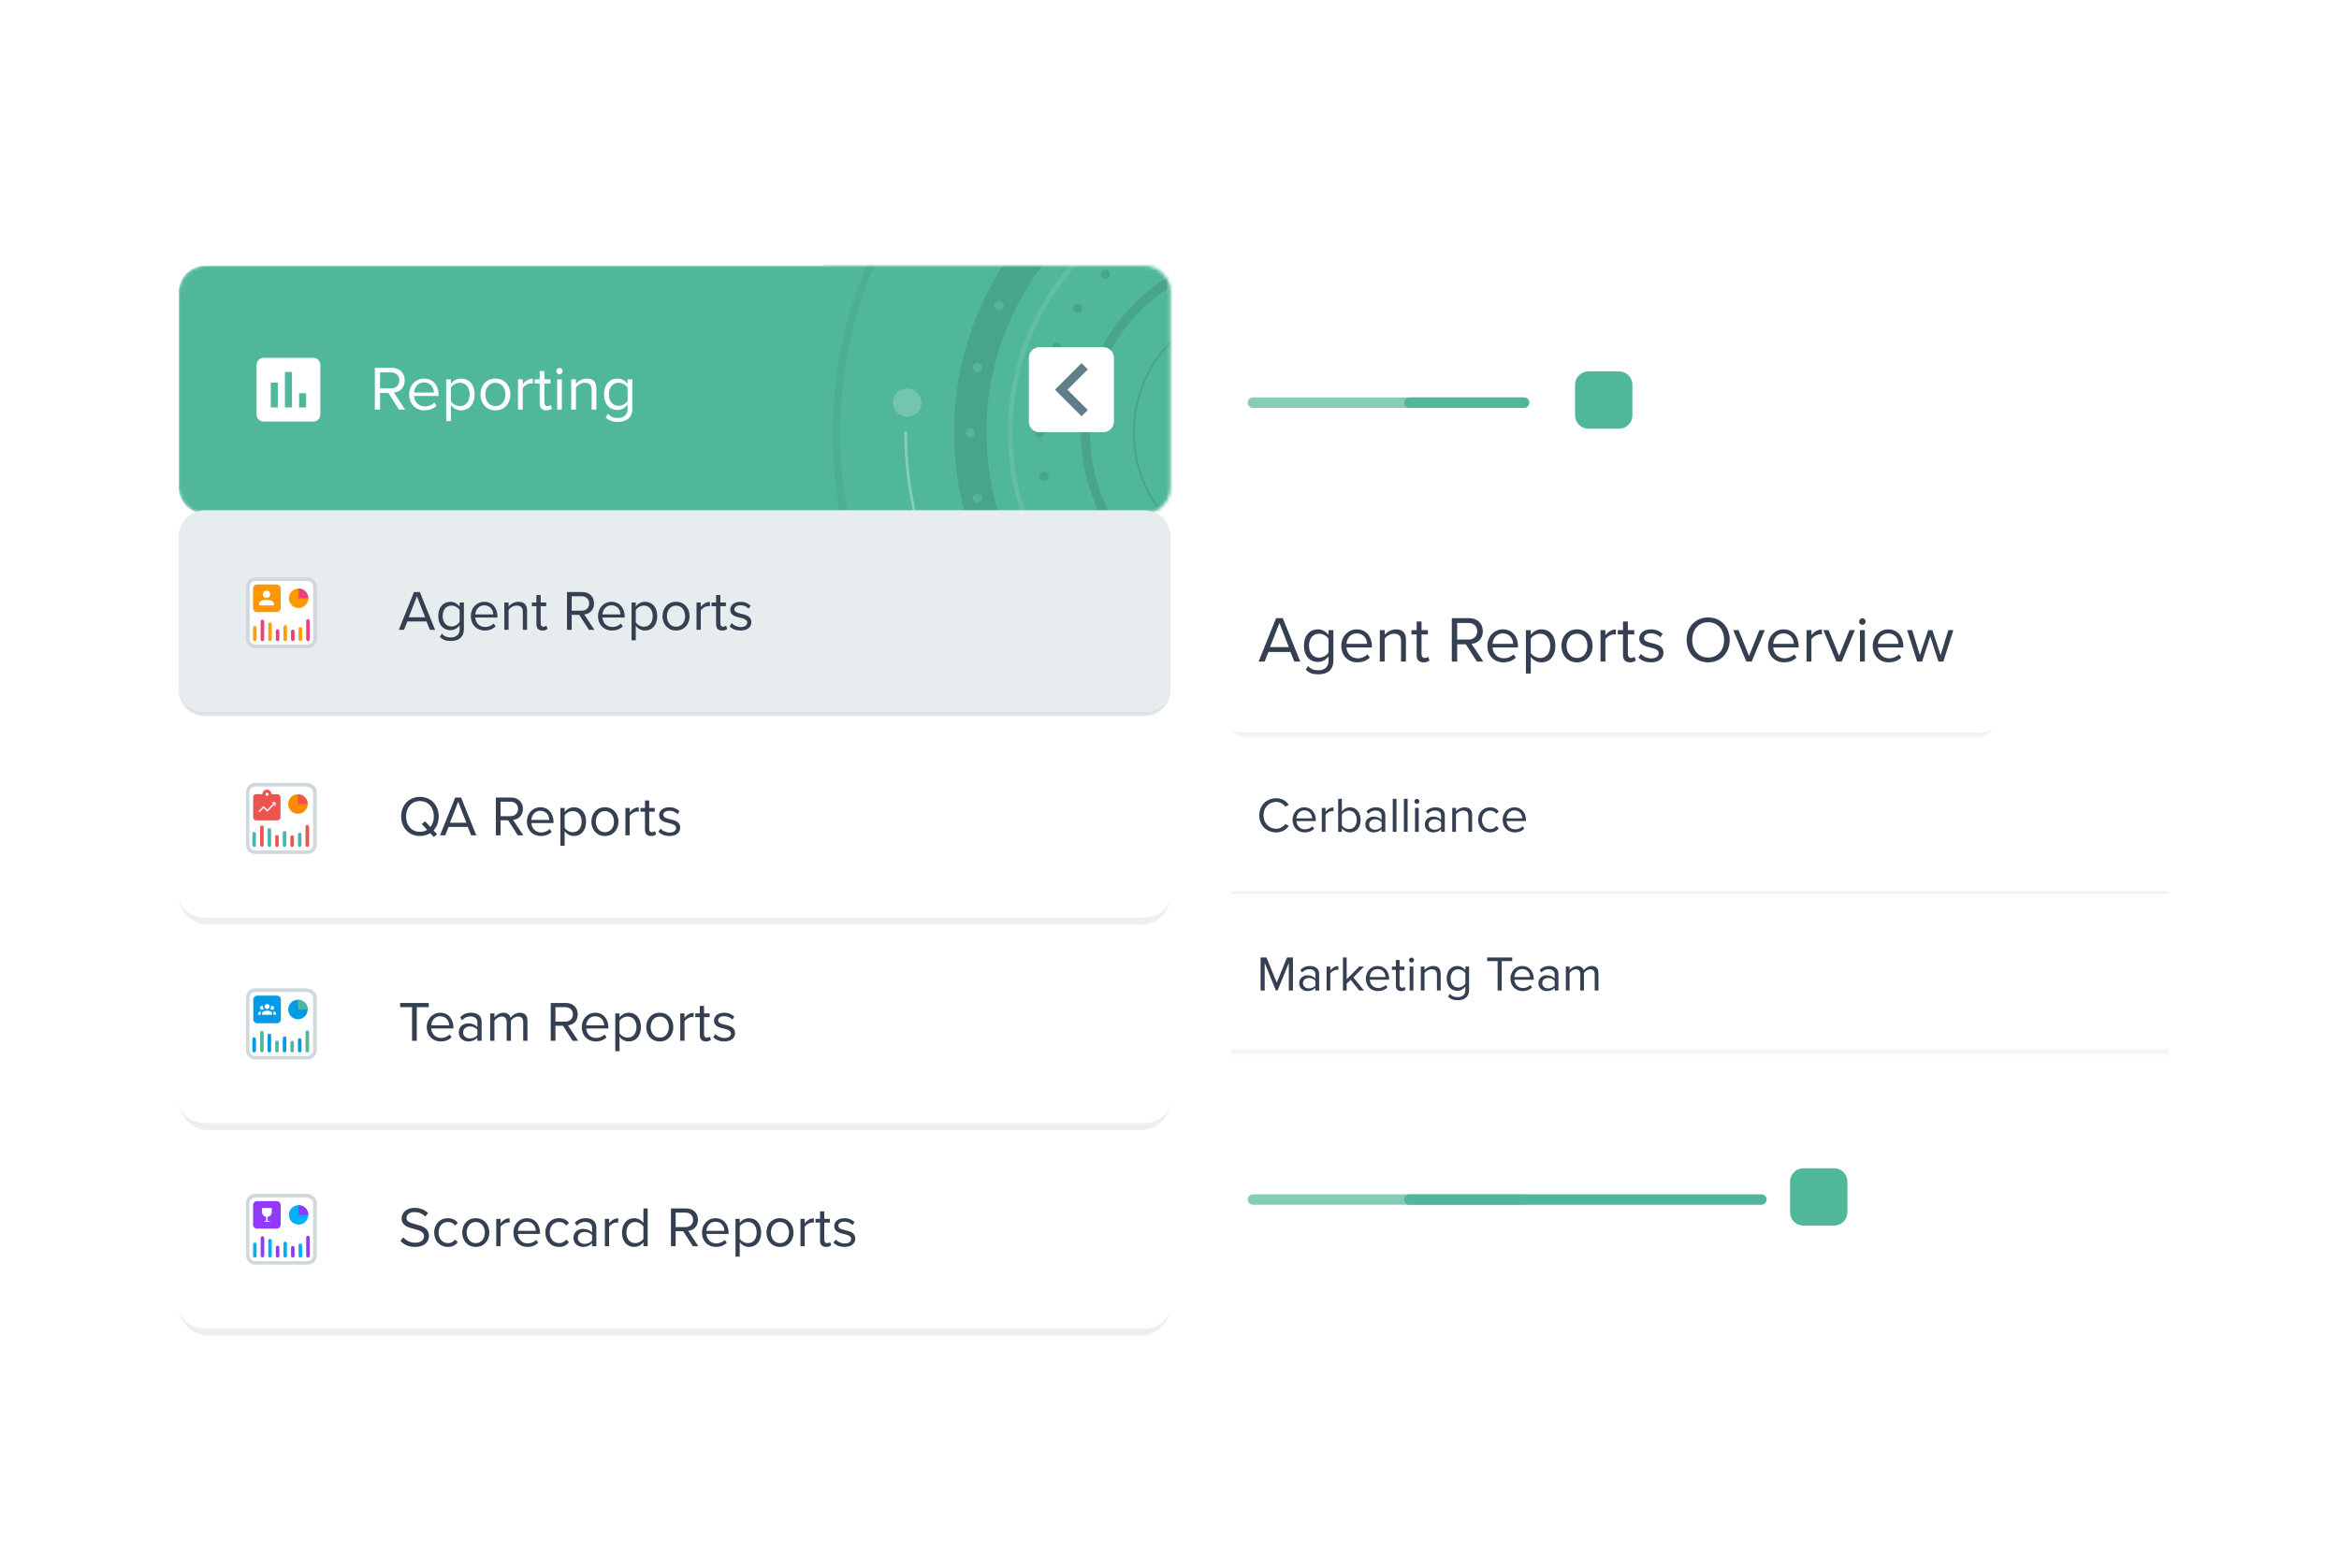 <svg width="707" height="474" viewBox="0 0 707 474" fill="none" xmlns="http://www.w3.org/2000/svg">
<g filter="url(#filter0_d_357_96001)">
<path d="M371.871 218.462H655.664V266.427H371.871V218.462Z" fill="white"/>
<path d="M385.72 247.624C387.531 247.624 388.729 246.785 389.567 245.648L388.504 245.064C387.936 245.917 386.903 246.516 385.72 246.516C383.58 246.516 381.918 244.824 381.918 242.459C381.918 240.079 383.58 238.403 385.72 238.403C386.903 238.403 387.936 239.016 388.504 239.855L389.552 239.271C388.759 238.148 387.531 237.295 385.72 237.295C382.891 237.295 380.631 239.391 380.631 242.459C380.631 245.528 382.891 247.624 385.72 247.624ZM390.687 243.822C390.687 246.082 392.228 247.624 394.369 247.624C395.552 247.624 396.525 247.235 397.243 246.516L396.704 245.783C396.135 246.366 395.297 246.696 394.474 246.696C392.917 246.696 391.959 245.558 391.869 244.196H397.722V243.911C397.722 241.741 396.435 240.034 394.249 240.034C392.184 240.034 390.687 241.726 390.687 243.822ZM394.234 240.962C395.881 240.962 396.599 242.295 396.614 243.372H391.869C391.929 242.265 392.692 240.962 394.234 240.962ZM400.663 247.444V242.325C400.992 241.741 401.936 241.172 402.624 241.172C402.804 241.172 402.938 241.187 403.073 241.217V240.064C402.085 240.064 401.247 240.618 400.663 241.382V240.214H399.54V247.444H400.663ZM405.604 247.444V246.366C406.143 247.1 407.026 247.624 408.044 247.624C409.93 247.624 411.262 246.187 411.262 243.837C411.262 241.531 409.93 240.034 408.044 240.034C407.056 240.034 406.188 240.513 405.604 241.307V237.46H404.481V247.444H405.604ZM405.604 242.205C405.993 241.576 406.877 241.037 407.76 241.037C409.227 241.037 410.095 242.235 410.095 243.837C410.095 245.438 409.227 246.621 407.76 246.621C406.877 246.621 405.993 246.112 405.604 245.483V242.205ZM418.735 247.444V242.474C418.735 240.723 417.463 240.034 415.936 240.034C414.753 240.034 413.825 240.424 413.047 241.232L413.571 242.01C414.214 241.322 414.918 241.007 415.786 241.007C416.834 241.007 417.612 241.561 417.612 242.534V243.837C417.028 243.163 416.205 242.849 415.217 242.849C413.99 242.849 412.687 243.612 412.687 245.229C412.687 246.8 413.99 247.624 415.217 247.624C416.19 247.624 417.014 247.279 417.612 246.621V247.444H418.735ZM417.612 245.917C417.178 246.516 416.415 246.815 415.621 246.815C414.574 246.815 413.84 246.157 413.84 245.244C413.84 244.316 414.574 243.657 415.621 243.657C416.415 243.657 417.178 243.956 417.612 244.555V245.917ZM422.108 247.444V237.46H420.985V247.444H422.108ZM425.47 247.444V237.46H424.348V247.444H425.47ZM428.264 239.002C428.683 239.002 429.027 238.657 429.027 238.238C429.027 237.819 428.683 237.49 428.264 237.49C427.86 237.49 427.515 237.819 427.515 238.238C427.515 238.657 427.86 239.002 428.264 239.002ZM428.833 247.444V240.214H427.71V247.444H428.833ZM436.715 247.444V242.474C436.715 240.723 435.443 240.034 433.916 240.034C432.734 240.034 431.806 240.424 431.027 241.232L431.551 242.01C432.195 241.322 432.898 241.007 433.766 241.007C434.814 241.007 435.593 241.561 435.593 242.534V243.837C435.009 243.163 434.186 242.849 433.198 242.849C431.97 242.849 430.668 243.612 430.668 245.229C430.668 246.8 431.97 247.624 433.198 247.624C434.171 247.624 434.994 247.279 435.593 246.621V247.444H436.715ZM435.593 245.917C435.159 246.516 434.395 246.815 433.602 246.815C432.554 246.815 431.821 246.157 431.821 245.244C431.821 244.316 432.554 243.657 433.602 243.657C434.395 243.657 435.159 243.956 435.593 244.555V245.917ZM444.969 247.444V242.37C444.969 240.798 444.175 240.034 442.663 240.034C441.586 240.034 440.598 240.663 440.089 241.262V240.214H438.966V247.444H440.089V242.16C440.508 241.576 441.346 241.037 442.229 241.037C443.202 241.037 443.846 241.441 443.846 242.714V247.444H444.969ZM446.791 243.822C446.791 245.977 448.243 247.624 450.399 247.624C451.716 247.624 452.495 247.085 453.049 246.366L452.3 245.678C451.821 246.321 451.207 246.621 450.459 246.621C448.917 246.621 447.959 245.423 447.959 243.822C447.959 242.22 448.917 241.037 450.459 241.037C451.207 241.037 451.821 241.322 452.3 241.98L453.049 241.292C452.495 240.573 451.716 240.034 450.399 240.034C448.243 240.034 446.791 241.681 446.791 243.822ZM454.203 243.822C454.203 246.082 455.745 247.624 457.885 247.624C459.068 247.624 460.041 247.235 460.759 246.516L460.22 245.783C459.652 246.366 458.813 246.696 457.99 246.696C456.433 246.696 455.475 245.558 455.385 244.196H461.238V243.911C461.238 241.741 459.951 240.034 457.766 240.034C455.7 240.034 454.203 241.726 454.203 243.822ZM457.751 240.962C459.397 240.962 460.116 242.295 460.131 243.372H455.385C455.445 242.265 456.209 240.962 457.751 240.962Z" fill="#343F51"/>
<mask id="mask0_357_96001" style="mask-type:luminance" maskUnits="userSpaceOnUse" x="371" y="218" width="285" height="49">
<path d="M371.871 218.462H655.664V266.427H371.871V218.462Z" fill="white"/>
</mask>
<g mask="url(#mask0_357_96001)">
<path d="M655.664 265.427H371.871V267.426H655.664V265.427Z" fill="#B0BEC5" fill-opacity="0.24"/>
</g>
</g>
<g filter="url(#filter1_d_357_96001)">
<path d="M371.871 266.426H655.664V314.391H371.871V266.426Z" fill="white"/>
<path d="M390.81 295.408V285.424H389.028L385.915 293.028L382.816 285.424H381.035V295.408H382.277V287.1L385.66 295.408H386.169L389.567 287.1V295.408H390.81ZM398.737 295.408V290.438C398.737 288.687 397.465 287.998 395.938 287.998C394.755 287.998 393.827 288.387 393.049 289.196L393.573 289.974C394.217 289.286 394.92 288.971 395.788 288.971C396.836 288.971 397.615 289.525 397.615 290.498V291.8C397.031 291.127 396.207 290.812 395.219 290.812C393.992 290.812 392.69 291.576 392.69 293.193C392.69 294.764 393.992 295.588 395.219 295.588C396.192 295.588 397.016 295.243 397.615 294.585V295.408H398.737ZM397.615 293.881C397.18 294.48 396.417 294.779 395.624 294.779C394.576 294.779 393.842 294.121 393.842 293.207C393.842 292.279 394.576 291.621 395.624 291.621C396.417 291.621 397.18 291.92 397.615 292.519V293.881ZM402.11 295.408V290.289C402.44 289.705 403.383 289.136 404.071 289.136C404.251 289.136 404.386 289.151 404.52 289.181V288.028C403.532 288.028 402.694 288.582 402.11 289.345V288.178H400.988V295.408H402.11ZM412.291 295.408L409.072 291.456L412.276 288.178H410.853L407.051 292.025V285.424H405.929V295.408H407.051V293.342L408.249 292.16L410.853 295.408H412.291ZM412.848 291.785C412.848 294.046 414.39 295.588 416.53 295.588C417.713 295.588 418.686 295.198 419.404 294.48L418.865 293.746C418.297 294.33 417.458 294.659 416.635 294.659C415.078 294.659 414.12 293.522 414.03 292.16H419.883V291.875C419.883 289.705 418.596 287.998 416.411 287.998C414.345 287.998 412.848 289.69 412.848 291.785ZM416.396 288.926C418.042 288.926 418.761 290.259 418.776 291.336H414.03C414.09 290.229 414.854 288.926 416.396 288.926ZM423.528 295.588C424.187 295.588 424.591 295.393 424.875 295.124L424.546 294.285C424.396 294.45 424.097 294.585 423.782 294.585C423.288 294.585 423.049 294.195 423.049 293.657V289.166H424.516V288.178H423.049V286.202H421.926V288.178H420.729V289.166H421.926V293.896C421.926 294.974 422.465 295.588 423.528 295.588ZM426.656 286.965C427.075 286.965 427.419 286.621 427.419 286.202C427.419 285.783 427.075 285.453 426.656 285.453C426.252 285.453 425.907 285.783 425.907 286.202C425.907 286.621 426.252 286.965 426.656 286.965ZM427.225 295.408V288.178H426.102V295.408H427.225ZM435.467 295.408V290.333C435.467 288.762 434.673 287.998 433.161 287.998C432.084 287.998 431.096 288.627 430.587 289.226V288.178H429.464V295.408H430.587V290.124C431.006 289.54 431.844 289.001 432.727 289.001C433.7 289.001 434.344 289.405 434.344 290.678V295.408H435.467ZM437.694 297.264C438.547 298.102 439.385 298.342 440.613 298.342C442.379 298.342 444.056 297.593 444.056 295.198V288.178H442.933V289.271C442.349 288.477 441.481 287.998 440.508 287.998C438.607 287.998 437.29 289.435 437.29 291.755C437.29 294.091 438.622 295.498 440.508 295.498C441.526 295.498 442.409 294.944 442.933 294.21V295.243C442.933 296.83 441.81 297.414 440.613 297.414C439.58 297.414 438.861 297.144 438.263 296.426L437.694 297.264ZM442.933 293.327C442.544 293.956 441.676 294.51 440.777 294.51C439.325 294.51 438.457 293.342 438.457 291.755C438.457 290.154 439.325 289.001 440.777 289.001C441.676 289.001 442.544 289.54 442.933 290.169V293.327ZM453.921 295.408V286.531H457.094V285.424H449.52V286.531H452.678V295.408H453.921ZM456.556 291.785C456.556 294.046 458.098 295.588 460.239 295.588C461.421 295.588 462.394 295.198 463.113 294.48L462.574 293.746C462.005 294.33 461.167 294.659 460.344 294.659C458.787 294.659 457.829 293.522 457.739 292.16H463.592V291.875C463.592 289.705 462.305 287.998 460.119 287.998C458.053 287.998 456.556 289.69 456.556 291.785ZM460.104 288.926C461.751 288.926 462.469 290.259 462.484 291.336H457.739C457.799 290.229 458.562 288.926 460.104 288.926ZM471.054 295.408V290.438C471.054 288.687 469.781 287.998 468.254 287.998C467.072 287.998 466.144 288.387 465.365 289.196L465.889 289.974C466.533 289.286 467.237 288.971 468.105 288.971C469.153 288.971 469.931 289.525 469.931 290.498V291.8C469.347 291.127 468.524 290.812 467.536 290.812C466.308 290.812 465.006 291.576 465.006 293.193C465.006 294.764 466.308 295.588 467.536 295.588C468.509 295.588 469.332 295.243 469.931 294.585V295.408H471.054ZM469.931 293.881C469.497 294.48 468.733 294.779 467.94 294.779C466.892 294.779 466.159 294.121 466.159 293.207C466.159 292.279 466.892 291.621 467.94 291.621C468.733 291.621 469.497 291.92 469.931 292.519V293.881ZM483.154 295.408V290.184C483.154 288.732 482.45 287.998 481.133 287.998C480.085 287.998 479.112 288.687 478.708 289.345C478.498 288.597 477.87 287.998 476.762 287.998C475.699 287.998 474.726 288.762 474.427 289.226V288.178H473.304V295.408H474.427V290.124C474.816 289.54 475.594 289.001 476.328 289.001C477.271 289.001 477.66 289.585 477.66 290.498V295.408H478.783V290.109C479.157 289.54 479.95 289.001 480.699 289.001C481.627 289.001 482.031 289.585 482.031 290.498V295.408H483.154Z" fill="#343F51"/>
<mask id="mask1_357_96001" style="mask-type:luminance" maskUnits="userSpaceOnUse" x="371" y="266" width="285" height="49">
<path d="M371.871 266.426H655.664V314.391H371.871V266.426Z" fill="white"/>
</mask>
<g mask="url(#mask1_357_96001)">
<path d="M655.664 313.391H371.871V315.39H655.664V313.391Z" fill="#B0BEC5" fill-opacity="0.24"/>
</g>
</g>
<g filter="url(#filter2_d_357_96001)">
<mask id="mask2_357_96001" style="mask-type:luminance" maskUnits="userSpaceOnUse" x="54" y="75" width="300" height="75">
<path d="M345.843 75H61.985C57.575 75 54 78.575 54 82.985V141.972C54 146.382 57.575 149.957 61.985 149.957H345.843C350.253 149.957 353.828 146.382 353.828 141.972V82.985C353.828 78.575 350.253 75 345.843 75Z" fill="white"/>
</mask>
<g mask="url(#mask2_357_96001)">
<path d="M345.843 75H61.985C57.575 75 54 78.575 54 82.985V141.972C54 146.382 57.575 149.957 61.985 149.957H345.843C350.253 149.957 353.828 146.382 353.828 141.972V82.985C353.828 78.575 350.253 75 345.843 75Z" fill="#50B79B"/>
<path d="M514.95 -7.453H248.891V258.606H514.95V-7.453Z" fill="#50B79B"/>
<path opacity="0.1" fill-rule="evenodd" clip-rule="evenodd" d="M381.792 86.618C403.223 86.618 420.596 103.992 420.596 125.423C420.596 146.854 403.223 164.227 381.792 164.227C360.361 164.227 342.988 146.854 342.988 125.423C342.988 103.992 360.361 86.618 381.792 86.618ZM421.156 125.423C421.156 103.682 403.532 86.058 381.792 86.058C360.052 86.058 342.428 103.682 342.428 125.423C342.428 147.163 360.052 164.787 381.792 164.787C403.532 164.787 421.156 147.163 421.156 125.423Z" fill="black"/>
<path opacity="0.1" fill-rule="evenodd" clip-rule="evenodd" d="M382.021 56.381H381.994C381.221 56.381 380.594 57.008 380.594 57.781C380.595 58.554 381.221 59.18 381.994 59.18H382.021C382.794 59.18 383.421 58.554 383.421 57.781C383.421 57.008 382.794 56.381 382.021 56.381ZM393.836 58.795C393.686 59.554 394.179 60.29 394.938 60.44L394.963 60.445C395.721 60.595 396.458 60.102 396.608 59.344C396.758 58.585 396.265 57.849 395.507 57.699L395.48 57.693C394.722 57.543 393.986 58.037 393.836 58.795ZM370.179 58.795C370.03 58.037 369.293 57.543 368.535 57.693L368.508 57.699C367.75 57.849 367.257 58.585 367.407 59.344C367.557 60.102 368.294 60.595 369.052 60.445L369.078 60.44C369.836 60.29 370.329 59.554 370.179 58.795ZM406.621 62.377C406.325 63.091 406.664 63.91 407.378 64.206L407.402 64.216C408.116 64.513 408.935 64.174 409.231 63.46C409.528 62.746 409.189 61.927 408.475 61.63L408.45 61.62C407.736 61.324 406.917 61.663 406.621 62.377ZM357.395 62.377C357.099 61.663 356.28 61.324 355.565 61.62L355.54 61.63C354.826 61.927 354.488 62.746 354.784 63.46C355.08 64.174 355.899 64.513 356.613 64.216L356.637 64.206C357.352 63.91 357.691 63.091 357.395 62.377ZM418.454 68.399C418.024 69.042 418.196 69.911 418.839 70.341L418.86 70.356C419.503 70.786 420.372 70.614 420.802 69.972C421.233 69.329 421.061 68.46 420.418 68.029L420.396 68.014C419.753 67.584 418.884 67.757 418.454 68.399ZM345.561 68.399C345.131 67.757 344.262 67.584 343.619 68.014L343.597 68.029C342.955 68.46 342.783 69.329 343.213 69.972C343.643 70.614 344.513 70.786 345.155 70.356L345.177 70.341C345.819 69.911 345.991 69.042 345.561 68.399ZM428.886 76.613C428.34 77.16 428.34 78.046 428.887 78.593L428.905 78.611C429.452 79.158 430.338 79.158 430.885 78.612C431.431 78.065 431.432 77.179 430.885 76.632L430.866 76.613C430.319 76.066 429.433 76.066 428.886 76.613ZM335.129 76.613C334.582 76.066 333.696 76.066 333.149 76.613L333.13 76.632C332.584 77.179 332.584 78.065 333.13 78.612C333.677 79.158 334.564 79.158 335.11 78.611L335.129 78.593C335.675 78.046 335.676 77.16 335.129 76.613ZM437.526 86.696C436.884 87.126 436.712 87.995 437.142 88.638L437.157 88.659C437.587 89.302 438.456 89.474 439.099 89.044C439.741 88.614 439.913 87.745 439.483 87.102L439.468 87.08C439.038 86.437 438.169 86.265 437.526 86.696ZM326.489 86.696C325.846 86.265 324.977 86.437 324.547 87.08L324.532 87.102C324.102 87.745 324.274 88.614 324.917 89.044C325.559 89.474 326.428 89.302 326.858 88.659L326.873 88.638C327.303 87.995 327.131 87.126 326.489 86.696ZM444.038 98.267C443.324 98.563 442.985 99.382 443.281 100.096L443.291 100.12C443.587 100.834 444.406 101.173 445.121 100.877C445.835 100.581 446.174 99.762 445.878 99.048L445.867 99.023C445.571 98.309 444.752 97.97 444.038 98.267ZM319.977 98.267C319.263 97.97 318.444 98.309 318.148 99.023L318.137 99.048C317.841 99.762 318.18 100.581 318.895 100.877C319.609 101.173 320.428 100.834 320.724 100.12L320.734 100.096C321.03 99.382 320.691 98.563 319.977 98.267ZM448.154 110.89C447.396 111.04 446.903 111.776 447.053 112.535L447.058 112.56C447.208 113.319 447.944 113.812 448.703 113.662C449.461 113.512 449.954 112.776 449.804 112.017L449.799 111.991C449.649 111.233 448.912 110.74 448.154 110.89ZM315.861 110.89C315.103 110.74 314.366 111.233 314.216 111.991L314.211 112.017C314.061 112.776 314.554 113.512 315.313 113.662C316.071 113.812 316.807 113.319 316.957 112.56L316.962 112.535C317.113 111.776 316.619 111.04 315.861 110.89ZM449.717 124.077C448.944 124.077 448.317 124.704 448.318 125.477V125.503C448.317 126.276 448.944 126.903 449.717 126.903C450.49 126.904 451.117 126.277 451.117 125.504V125.477C451.117 124.704 450.49 124.077 449.717 124.077ZM314.298 124.077C313.525 124.077 312.898 124.704 312.898 125.477V125.504C312.898 126.277 313.525 126.904 314.298 126.903C315.071 126.903 315.698 126.276 315.698 125.503V125.477C315.698 124.704 315.071 124.077 314.298 124.077ZM448.703 137.318C447.944 137.168 447.208 137.662 447.058 138.42L447.053 138.446C446.903 139.204 447.396 139.941 448.154 140.091C448.912 140.241 449.649 139.748 449.799 138.99L449.804 138.963C449.954 138.205 449.461 137.468 448.703 137.318ZM315.313 137.318C314.554 137.468 314.061 138.205 314.211 138.963L314.216 138.99C314.366 139.748 315.103 140.241 315.861 140.091C316.619 139.941 317.113 139.204 316.962 138.446L316.957 138.42C316.807 137.662 316.071 137.168 315.313 137.318ZM445.121 150.103C444.406 149.807 443.587 150.146 443.291 150.861L443.281 150.885C442.985 151.599 443.324 152.418 444.038 152.714C444.752 153.01 445.571 152.672 445.867 151.957L445.878 151.932C446.174 151.218 445.835 150.399 445.121 150.103ZM318.895 150.103C318.18 150.399 317.841 151.218 318.137 151.932L318.148 151.957C318.444 152.672 319.263 153.01 319.977 152.714C320.691 152.418 321.03 151.599 320.734 150.885L320.724 150.861C320.428 150.146 319.609 149.807 318.895 150.103ZM439.099 161.936C438.456 161.506 437.587 161.679 437.157 162.321L437.142 162.343C436.712 162.985 436.884 163.855 437.526 164.285C438.169 164.715 439.038 164.543 439.468 163.901L439.483 163.878C439.913 163.236 439.741 162.366 439.099 161.936ZM324.917 161.936C324.274 162.366 324.102 163.236 324.532 163.878L324.547 163.901C324.977 164.543 325.846 164.715 326.489 164.285C327.131 163.855 327.303 162.985 326.873 162.343L326.858 162.321C326.428 161.679 325.559 161.506 324.917 161.936ZM430.885 172.369C430.338 171.822 429.452 171.822 428.905 172.369L428.887 172.388C428.34 172.934 428.34 173.821 428.886 174.367C429.433 174.914 430.319 174.914 430.866 174.368L430.885 174.349C431.432 173.802 431.431 172.915 430.885 172.369ZM333.13 172.369C332.584 172.915 332.584 173.802 333.13 174.349L333.149 174.368C333.696 174.914 334.582 174.914 335.129 174.367C335.676 173.821 335.675 172.934 335.129 172.388L335.11 172.369C334.564 171.822 333.677 171.822 333.13 172.369ZM420.802 181.009C420.372 180.367 419.503 180.195 418.86 180.625L418.839 180.639C418.196 181.069 418.024 181.939 418.454 182.581C418.884 183.224 419.753 183.396 420.396 182.966L420.418 182.951C421.061 182.521 421.233 181.651 420.802 181.009ZM343.213 181.009C342.783 181.651 342.955 182.521 343.597 182.951L343.619 182.966C344.262 183.396 345.131 183.224 345.561 182.581C345.991 181.939 345.819 181.069 345.177 180.639L345.155 180.625C344.513 180.195 343.643 180.367 343.213 181.009ZM409.231 187.521C408.935 186.807 408.116 186.468 407.402 186.764L407.378 186.774C406.664 187.07 406.325 187.889 406.621 188.603C406.917 189.317 407.736 189.656 408.45 189.36L408.475 189.35C409.189 189.054 409.528 188.235 409.231 187.521ZM354.784 187.521C354.488 188.235 354.826 189.054 355.54 189.35L355.565 189.36C356.28 189.656 357.099 189.317 357.395 188.603C357.691 187.889 357.352 187.07 356.637 186.774L356.613 186.764C355.899 186.468 355.08 186.807 354.784 187.521ZM396.608 191.637C396.458 190.878 395.721 190.385 394.963 190.536L394.938 190.541C394.179 190.69 393.686 191.427 393.836 192.185C393.986 192.944 394.722 193.437 395.48 193.287L395.507 193.282C396.265 193.132 396.758 192.395 396.608 191.637ZM367.407 191.637C367.257 192.395 367.75 193.132 368.508 193.282L368.535 193.287C369.293 193.437 370.03 192.944 370.179 192.185C370.329 191.427 369.836 190.69 369.078 190.541L369.052 190.536C368.294 190.385 367.557 190.878 367.407 191.637ZM383.421 193.2C383.421 192.427 382.794 191.8 382.021 191.8H381.995C381.221 191.8 380.595 192.427 380.594 193.2C380.594 193.973 381.221 194.6 381.994 194.6H382.021C382.794 194.6 383.421 193.973 383.421 193.2Z" fill="black"/>
<path opacity="0.1" fill-rule="evenodd" clip-rule="evenodd" d="M381.764 73.179C410.633 73.179 434.036 96.583 434.036 125.452C434.036 154.321 410.633 177.725 381.764 177.725C352.894 177.725 329.491 154.321 329.491 125.452C329.491 96.583 352.894 73.179 381.764 73.179ZM436.836 125.452C436.836 95.036 412.179 70.38 381.764 70.38C351.348 70.38 326.691 95.036 326.691 125.452C326.691 155.868 351.348 180.524 381.764 180.524C412.179 180.524 436.836 155.868 436.836 125.452Z" fill="black"/>
<path opacity="0.1" fill-rule="evenodd" clip-rule="evenodd" d="M381.878 49.522C423.752 49.522 457.698 83.467 457.698 125.341C457.698 167.215 423.752 201.161 381.878 201.161C340.004 201.161 306.058 167.215 306.058 125.341C306.058 83.467 340.004 49.522 381.878 49.522ZM459.098 125.341C459.098 82.694 424.525 48.122 381.878 48.122C339.231 48.122 304.659 82.694 304.659 125.341C304.659 167.989 339.231 202.561 381.878 202.561C424.525 202.561 459.098 167.989 459.098 125.341Z" fill="white"/>
<path fill-rule="evenodd" clip-rule="evenodd" d="M381.753 17.885C441.167 17.885 489.332 66.049 489.332 125.463C489.332 184.877 441.167 233.042 381.753 233.042C322.339 233.042 274.175 184.877 274.175 125.463C274.175 125.231 273.987 125.043 273.755 125.043C273.523 125.043 273.335 125.231 273.335 125.463C273.335 185.341 321.875 233.882 381.753 233.882C441.631 233.882 490.172 185.341 490.172 125.463C490.172 65.585 441.631 17.045 381.753 17.045C381.521 17.045 381.333 17.233 381.333 17.465C381.333 17.697 381.521 17.885 381.753 17.885Z" fill="#85CDB9"/>
<path opacity="0.1" fill-rule="evenodd" clip-rule="evenodd" d="M381.865 41.683C428.077 41.683 465.537 79.135 465.537 125.332C465.537 171.529 428.077 208.982 381.865 208.982C335.653 208.982 298.193 171.529 298.193 125.332C298.193 79.135 335.653 41.683 381.865 41.683ZM475.336 125.332C475.336 73.721 433.486 31.884 381.865 31.884C330.243 31.884 288.394 73.721 288.394 125.332C288.394 176.943 330.243 218.781 381.865 218.781C433.486 218.781 475.336 176.943 475.336 125.332Z" fill="black"/>
<path fill-rule="evenodd" clip-rule="evenodd" d="M381.976 35.383H381.949C381.175 35.383 380.549 36.009 380.549 36.783C380.549 37.556 381.176 38.182 381.949 38.182H381.975C382.748 38.182 383.375 37.556 383.375 36.783C383.375 36.009 382.749 35.383 381.976 35.383ZM400.342 38.677C400.171 39.431 400.643 40.181 401.397 40.352L401.422 40.358C402.176 40.529 402.927 40.057 403.098 39.303C403.27 38.549 402.797 37.799 402.044 37.628L402.017 37.622C401.263 37.45 400.513 37.923 400.342 38.677ZM363.582 38.677C363.411 37.923 362.661 37.45 361.907 37.622L361.881 37.628C361.127 37.799 360.655 38.549 360.826 39.303C360.998 40.057 361.748 40.529 362.502 40.358L362.527 40.352C363.281 40.181 363.753 39.431 363.582 38.677ZM419.205 44.939C418.869 45.635 419.161 46.472 419.858 46.808L419.881 46.819C420.577 47.155 421.414 46.863 421.75 46.167C422.086 45.471 421.794 44.634 421.098 44.298L421.074 44.286C420.377 43.95 419.541 44.242 419.205 44.939ZM344.719 44.939C344.384 44.242 343.547 43.95 342.85 44.286L342.826 44.298C342.13 44.634 341.838 45.471 342.174 46.167C342.51 46.863 343.347 47.155 344.043 46.819L344.067 46.808C344.763 46.472 345.055 45.635 344.719 44.939ZM327.729 55.261C327.247 54.656 326.366 54.557 325.762 55.04L325.741 55.057C325.137 55.539 325.038 56.42 325.521 57.024C326.003 57.628 326.884 57.727 327.488 57.244L327.509 57.228C328.113 56.746 328.212 55.865 327.729 55.261ZM436.195 55.261C435.712 55.865 435.811 56.746 436.416 57.228L436.436 57.244C437.04 57.727 437.921 57.628 438.403 57.024C438.886 56.42 438.787 55.539 438.183 55.057L438.162 55.04C437.558 54.557 436.677 54.656 436.195 55.261ZM450.472 69.093C449.868 69.575 449.769 70.456 450.252 71.06L450.268 71.08C450.75 71.685 451.631 71.783 452.235 71.301C452.84 70.819 452.938 69.938 452.456 69.334L452.439 69.313C451.957 68.709 451.076 68.61 450.472 69.093ZM313.452 69.093C312.848 68.61 311.967 68.709 311.485 69.313L311.468 69.334C310.986 69.938 311.085 70.819 311.689 71.301C312.293 71.783 313.174 71.685 313.656 71.08L313.672 71.06C314.155 70.456 314.056 69.575 313.452 69.093ZM461.329 85.746C460.633 86.082 460.341 86.919 460.677 87.615L460.688 87.638C461.024 88.335 461.861 88.627 462.557 88.291C463.253 87.955 463.546 87.119 463.21 86.422L463.198 86.398C462.862 85.702 462.025 85.41 461.329 85.746ZM302.595 85.746C301.899 85.41 301.062 85.702 300.726 86.398L300.714 86.422C300.378 87.119 300.671 87.955 301.367 88.291C302.063 88.627 302.9 88.335 303.236 87.638L303.247 87.615C303.583 86.919 303.291 86.082 302.595 85.746ZM468.193 104.398C467.439 104.569 466.967 105.32 467.138 106.073L467.144 106.099C467.315 106.853 468.065 107.325 468.819 107.154C469.573 106.983 470.045 106.233 469.874 105.479L469.868 105.452C469.697 104.698 468.947 104.226 468.193 104.398ZM295.731 104.398C294.978 104.226 294.227 104.698 294.056 105.452L294.05 105.479C293.879 106.233 294.351 106.983 295.105 107.154C295.859 107.325 296.609 106.853 296.78 106.099L296.786 106.073C296.957 105.32 296.485 104.569 295.731 104.398ZM470.713 124.121C469.94 124.121 469.314 124.748 469.314 125.521V125.547C469.314 126.32 469.94 126.947 470.713 126.947C471.486 126.947 472.113 126.32 472.113 125.547V125.52C472.113 124.747 471.486 124.121 470.713 124.121ZM293.211 124.121C292.438 124.121 291.811 124.747 291.811 125.52V125.547C291.811 126.321 292.438 126.947 293.211 126.947C293.984 126.947 294.611 126.32 294.611 125.547V125.521C294.611 124.748 293.984 124.121 293.211 124.121ZM468.819 143.914C468.065 143.743 467.315 144.215 467.144 144.969L467.138 144.994C466.967 145.748 467.439 146.498 468.193 146.67C468.947 146.841 469.697 146.369 469.868 145.615L469.874 145.589C470.045 144.835 469.573 144.085 468.819 143.914ZM295.105 143.914C294.351 144.085 293.879 144.835 294.05 145.589L294.056 145.615C294.227 146.369 294.978 146.841 295.731 146.67C296.485 146.498 296.957 145.748 296.786 144.994L296.78 144.969C296.609 144.215 295.859 143.743 295.105 143.914ZM462.557 162.777C461.861 162.441 461.024 162.733 460.688 163.429L460.677 163.453C460.341 164.149 460.633 164.986 461.329 165.322C462.025 165.658 462.862 165.366 463.198 164.67L463.21 164.645C463.546 163.949 463.253 163.112 462.557 162.777ZM301.367 162.777C300.671 163.112 300.378 163.949 300.714 164.645L300.726 164.67C301.062 165.366 301.899 165.658 302.595 165.322C303.291 164.986 303.583 164.149 303.247 163.453L303.236 163.429C302.9 162.733 302.063 162.441 301.367 162.777ZM452.235 179.767C451.631 179.284 450.75 179.383 450.268 179.987L450.252 180.008C449.769 180.612 449.868 181.493 450.472 181.975C451.076 182.458 451.957 182.359 452.439 181.755L452.456 181.734C452.938 181.13 452.84 180.249 452.235 179.767ZM311.689 179.767C311.085 180.249 310.986 181.13 311.468 181.734L311.485 181.755C311.967 182.359 312.848 182.458 313.452 181.975C314.056 181.493 314.155 180.612 313.672 180.008L313.656 179.987C313.174 179.383 312.293 179.284 311.689 179.767ZM438.403 194.044C437.921 193.44 437.04 193.341 436.436 193.823L436.415 193.84C435.811 194.322 435.712 195.203 436.195 195.807C436.677 196.411 437.558 196.51 438.162 196.028L438.183 196.011C438.787 195.529 438.886 194.648 438.403 194.044ZM325.521 194.044C325.038 194.648 325.137 195.529 325.741 196.011L325.762 196.028C326.366 196.51 327.247 196.411 327.729 195.807C328.212 195.203 328.113 194.322 327.509 193.84L327.488 193.823C326.884 193.341 326.003 193.44 325.521 194.044ZM421.75 204.901C421.414 204.205 420.577 203.912 419.881 204.249L419.858 204.26C419.161 204.596 418.869 205.432 419.205 206.129C419.541 206.825 420.377 207.118 421.074 206.782L421.098 206.77C421.794 206.434 422.086 205.597 421.75 204.901ZM342.174 204.901C341.838 205.597 342.13 206.434 342.826 206.77L342.85 206.782C343.547 207.118 344.384 206.825 344.719 206.129C345.055 205.432 344.763 204.596 344.067 204.26L344.043 204.249C343.347 203.912 342.51 204.205 342.174 204.901ZM403.098 211.764C402.927 211.011 402.176 210.539 401.422 210.71L401.397 210.716C400.643 210.887 400.171 211.637 400.342 212.391C400.513 213.145 401.263 213.617 402.017 213.446L402.044 213.44C402.797 213.269 403.27 212.518 403.098 211.764ZM360.826 211.764C360.655 212.518 361.127 213.269 361.881 213.44L361.907 213.446C362.661 213.617 363.411 213.145 363.582 212.391C363.753 211.637 363.281 210.887 362.527 210.716L362.502 210.71C361.748 210.539 360.998 211.011 360.826 211.764ZM383.375 214.285C383.375 213.512 382.748 212.885 381.975 212.885H381.949C381.176 212.885 380.549 213.512 380.549 214.285C380.549 215.058 381.175 215.685 381.949 215.685H381.976C382.749 215.685 383.375 215.058 383.375 214.285Z" fill="#50B79B"/>
<path opacity="0.05" fill-rule="evenodd" clip-rule="evenodd" d="M251.688 125.577C251.688 53.653 309.993 -4.653 381.917 -4.653C453.841 -4.653 512.147 53.653 512.147 125.577C512.147 197.501 453.841 255.806 381.917 255.806C309.993 255.806 251.688 197.501 251.688 125.577ZM381.917 -2.413C311.23 -2.413 253.927 54.89 253.927 125.577C253.927 196.264 311.23 253.567 381.917 253.567C452.604 253.567 509.907 196.264 509.907 125.577C509.907 54.89 452.604 -2.413 381.917 -2.413Z" fill="black"/>
<path opacity="0.2" d="M274.225 120.681C276.59 120.681 278.508 118.764 278.508 116.398C278.508 114.032 276.59 112.115 274.225 112.115C271.859 112.115 269.941 114.032 269.941 116.398C269.941 118.764 271.859 120.681 274.225 120.681Z" fill="white"/>
<path d="M92.546 117.832H90.405V113.549H92.546V117.832ZM88.263 117.832H86.121V107.124H88.263V117.832ZM83.98 117.832H81.838V110.337H83.98V117.832ZM94.688 102.841H79.696C78.508 102.841 77.555 103.794 77.555 104.983V119.974C77.555 120.542 77.78 121.087 78.182 121.488C78.584 121.89 79.128 122.116 79.696 122.116H94.688C95.256 122.116 95.8 121.89 96.202 121.488C96.604 121.087 96.829 120.542 96.829 119.974V104.983C96.829 103.794 95.866 102.841 94.688 102.841Z" fill="white"/>
<path d="M122.47 118.487L119.06 113.335C120.784 113.183 122.337 111.933 122.337 109.66C122.337 107.33 120.689 105.852 118.378 105.852H113.302V118.487H114.874V113.467H117.393L120.614 118.487H122.47ZM120.708 109.66C120.708 111.08 119.686 112.084 118.189 112.084H114.874V107.254H118.189C119.686 107.254 120.708 108.239 120.708 109.66ZM123.666 113.903C123.666 116.763 125.617 118.714 128.326 118.714C129.822 118.714 131.053 118.222 131.963 117.313L131.281 116.384C130.561 117.123 129.5 117.54 128.458 117.54C126.488 117.54 125.276 116.1 125.162 114.376H132.569V114.017C132.569 111.27 130.94 109.11 128.174 109.11C125.56 109.11 123.666 111.251 123.666 113.903ZM128.155 110.285C130.239 110.285 131.148 111.971 131.167 113.335H125.162C125.238 111.933 126.204 110.285 128.155 110.285ZM136.291 117.104C137.029 118.127 138.128 118.714 139.378 118.714C141.784 118.714 143.451 116.858 143.451 113.903C143.451 110.929 141.784 109.11 139.378 109.11C138.09 109.11 136.954 109.773 136.291 110.702V109.338H134.87V121.972H136.291V117.104ZM141.955 113.903C141.955 115.93 140.856 117.445 139.018 117.445C137.901 117.445 136.783 116.763 136.291 115.968V111.838C136.783 111.043 137.901 110.38 139.018 110.38C140.856 110.38 141.955 111.876 141.955 113.903ZM149.744 118.714C152.529 118.714 154.271 116.555 154.271 113.903C154.271 111.251 152.529 109.11 149.744 109.11C146.96 109.11 145.217 111.251 145.217 113.903C145.217 116.555 146.96 118.714 149.744 118.714ZM149.744 117.445C147.793 117.445 146.694 115.778 146.694 113.903C146.694 112.047 147.793 110.38 149.744 110.38C151.695 110.38 152.775 112.047 152.775 113.903C152.775 115.778 151.695 117.445 149.744 117.445ZM158.008 118.487V112.009C158.425 111.27 159.618 110.55 160.49 110.55C160.717 110.55 160.887 110.569 161.058 110.607V109.148C159.808 109.148 158.747 109.849 158.008 110.815V109.338H156.587V118.487H158.008ZM165.151 118.714C165.985 118.714 166.496 118.468 166.856 118.127L166.439 117.066C166.25 117.275 165.871 117.445 165.473 117.445C164.848 117.445 164.545 116.953 164.545 116.271V110.588H166.401V109.338H164.545V106.837H163.124V109.338H161.609V110.588H163.124V116.574C163.124 117.938 163.806 118.714 165.151 118.714ZM169.109 107.803C169.639 107.803 170.075 107.368 170.075 106.837C170.075 106.307 169.639 105.89 169.109 105.89C168.598 105.89 168.162 106.307 168.162 106.837C168.162 107.368 168.598 107.803 169.109 107.803ZM169.829 118.487V109.338H168.408V118.487H169.829ZM180.259 118.487V112.065C180.259 110.076 179.255 109.11 177.342 109.11C175.978 109.11 174.728 109.906 174.084 110.664V109.338H172.663V118.487H174.084V111.8C174.614 111.062 175.675 110.38 176.792 110.38C178.024 110.38 178.838 110.891 178.838 112.501V118.487H180.259ZM183.077 120.836C184.157 121.897 185.218 122.2 186.771 122.2C189.006 122.2 191.128 121.253 191.128 118.222V109.338H189.707V110.721C188.968 109.717 187.87 109.11 186.638 109.11C184.233 109.11 182.566 110.929 182.566 113.865C182.566 116.82 184.252 118.601 186.638 118.601C187.927 118.601 189.044 117.9 189.707 116.972V118.279C189.707 120.287 188.286 121.025 186.771 121.025C185.464 121.025 184.555 120.684 183.797 119.775L183.077 120.836ZM189.707 115.854C189.215 116.65 188.116 117.35 186.979 117.35C185.142 117.35 184.043 115.873 184.043 113.865C184.043 111.838 185.142 110.38 186.979 110.38C188.116 110.38 189.215 111.062 189.707 111.857V115.854Z" fill="white"/>
<path d="M333.483 99.629H314.209C312.434 99.629 310.996 101.067 310.996 102.841V122.116C310.996 123.89 312.434 125.328 314.209 125.328H333.483C335.257 125.328 336.696 123.89 336.696 122.116V102.841C336.696 101.067 335.257 99.629 333.483 99.629Z" fill="white"/>
<path d="M330.269 102.842H317.419C315.645 102.842 314.207 104.28 314.207 106.054V118.904C314.207 120.678 315.645 122.116 317.419 122.116H330.269C332.043 122.116 333.482 120.678 333.482 118.904V106.054C333.482 104.28 332.043 102.842 330.269 102.842Z" fill="white"/>
<path d="M328.809 106.335L322.665 112.479L328.809 118.623L326.908 120.51L318.877 112.479L326.908 104.448L328.809 106.335Z" fill="#607D8B"/>
</g>
</g>
<g filter="url(#filter3_d_357_96001)">
<path d="M54 157.942C54 153.532 57.575 149.957 61.985 149.957H345.843C350.253 149.957 353.828 153.532 353.828 157.942V204.079C353.828 208.489 350.253 212.064 345.843 212.064H61.985C57.575 212.064 54 208.489 54 204.079V157.942Z" fill="#E7ECEE"/>
<path d="M131.51 186.107L126.901 174.679H125.137L120.545 186.107H122.121L123.132 183.571H128.923L129.934 186.107H131.51ZM128.495 182.303H123.543L126.027 175.947L128.495 182.303ZM132.936 188.231C133.912 189.191 134.872 189.465 136.276 189.465C138.298 189.465 140.217 188.608 140.217 185.867V177.831H138.932V179.082C138.264 178.174 137.27 177.626 136.157 177.626C133.981 177.626 132.473 179.271 132.473 181.926C132.473 184.599 133.998 186.209 136.157 186.209C137.322 186.209 138.332 185.576 138.932 184.736V185.918C138.932 187.734 137.647 188.402 136.276 188.402C135.094 188.402 134.272 188.094 133.587 187.272L132.936 188.231ZM138.932 183.725C138.487 184.445 137.493 185.079 136.465 185.079C134.803 185.079 133.809 183.742 133.809 181.926C133.809 180.093 134.803 178.774 136.465 178.774C137.493 178.774 138.487 179.391 138.932 180.11V183.725ZM142.311 181.96C142.311 184.548 144.076 186.312 146.526 186.312C147.879 186.312 148.993 185.867 149.815 185.044L149.199 184.205C148.547 184.873 147.588 185.25 146.646 185.25C144.864 185.25 143.767 183.948 143.665 182.389H150.364V182.063C150.364 179.579 148.89 177.626 146.389 177.626C144.024 177.626 142.311 179.562 142.311 181.96ZM146.372 178.688C148.256 178.688 149.079 180.213 149.096 181.446H143.665C143.733 180.179 144.607 178.688 146.372 178.688ZM159.315 186.107V180.299C159.315 178.5 158.407 177.626 156.677 177.626C155.443 177.626 154.312 178.345 153.73 179.031V177.831H152.445V186.107H153.73V180.059C154.21 179.391 155.169 178.774 156.18 178.774C157.293 178.774 158.03 179.236 158.03 180.693V186.107H159.315ZM163.972 186.312C164.725 186.312 165.188 186.09 165.514 185.781L165.137 184.822C164.965 185.01 164.623 185.164 164.263 185.164C163.697 185.164 163.423 184.719 163.423 184.102V178.962H165.102V177.831H163.423V175.57H162.138V177.831H160.768V178.962H162.138V184.376C162.138 185.61 162.755 186.312 163.972 186.312ZM179.678 186.107L176.594 181.446C178.154 181.309 179.559 180.179 179.559 178.123C179.559 176.015 178.068 174.679 175.978 174.679H171.386V186.107H172.808V181.566H175.087L177.999 186.107H179.678ZM178.085 178.123C178.085 179.408 177.16 180.316 175.806 180.316H172.808V175.947H175.806C177.16 175.947 178.085 176.838 178.085 178.123ZM180.76 181.96C180.76 184.548 182.525 186.312 184.975 186.312C186.328 186.312 187.442 185.867 188.264 185.044L187.647 184.205C186.996 184.873 186.037 185.25 185.095 185.25C183.313 185.25 182.216 183.948 182.113 182.389H188.812V182.063C188.812 179.579 187.339 177.626 184.838 177.626C182.473 177.626 180.76 179.562 180.76 181.96ZM184.82 178.688C186.705 178.688 187.527 180.213 187.545 181.446H182.113C182.182 180.179 183.056 178.688 184.82 178.688ZM192.179 184.856C192.847 185.781 193.841 186.312 194.971 186.312C197.147 186.312 198.655 184.633 198.655 181.96C198.655 179.271 197.147 177.626 194.971 177.626C193.806 177.626 192.778 178.225 192.179 179.065V177.831H190.894V189.259H192.179V184.856ZM197.301 181.96C197.301 183.794 196.308 185.164 194.646 185.164C193.635 185.164 192.624 184.548 192.179 183.828V180.093C192.624 179.373 193.635 178.774 194.646 178.774C196.308 178.774 197.301 180.127 197.301 181.96ZM204.347 186.312C206.865 186.312 208.442 184.359 208.442 181.96C208.442 179.562 206.865 177.626 204.347 177.626C201.828 177.626 200.252 179.562 200.252 181.96C200.252 184.359 201.828 186.312 204.347 186.312ZM204.347 185.164C202.582 185.164 201.588 183.657 201.588 181.96C201.588 180.281 202.582 178.774 204.347 178.774C206.112 178.774 207.088 180.281 207.088 181.96C207.088 183.657 206.112 185.164 204.347 185.164ZM211.821 186.107V180.247C212.198 179.579 213.278 178.928 214.066 178.928C214.271 178.928 214.426 178.945 214.58 178.979V177.66C213.449 177.66 212.49 178.294 211.821 179.168V177.831H210.536V186.107H211.821ZM218.282 186.312C219.036 186.312 219.498 186.09 219.824 185.781L219.447 184.822C219.276 185.01 218.933 185.164 218.573 185.164C218.008 185.164 217.734 184.719 217.734 184.102V178.962H219.413V177.831H217.734V175.57H216.449V177.831H215.078V178.962H216.449V184.376C216.449 185.61 217.065 186.312 218.282 186.312ZM220.508 185.01C221.348 185.901 222.496 186.312 223.849 186.312C225.991 186.312 227.105 185.199 227.105 183.811C227.105 181.978 225.443 181.566 224.003 181.241C222.924 180.984 221.982 180.727 221.982 179.922C221.982 179.185 222.684 178.671 223.815 178.671C224.877 178.671 225.785 179.116 226.282 179.716L226.882 178.825C226.214 178.157 225.22 177.626 223.815 177.626C221.845 177.626 220.731 178.722 220.731 180.007C220.731 181.721 222.324 182.098 223.729 182.423C224.843 182.697 225.854 182.988 225.854 183.897C225.854 184.702 225.168 185.267 223.901 185.267C222.77 185.267 221.725 184.719 221.176 184.085L220.508 185.01Z" fill="#343F51"/>
<path d="M92.952 170.812H77.172C75.927 170.812 74.918 171.821 74.918 173.066V188.846C74.918 190.091 75.927 191.1 77.172 191.1H92.952C94.197 191.1 95.206 190.091 95.206 188.846V173.066C95.206 171.821 94.197 170.812 92.952 170.812Z" fill="white"/>
<path d="M92.95 171.377C93.398 171.377 93.828 171.555 94.144 171.872C94.461 172.189 94.64 172.619 94.64 173.067V188.847C94.64 189.295 94.461 189.725 94.144 190.042C93.828 190.358 93.398 190.537 92.95 190.537H77.17C76.722 190.537 76.292 190.358 75.975 190.042C75.658 189.725 75.48 189.295 75.48 188.847V173.067C75.48 172.619 75.658 172.189 75.975 171.872C76.292 171.555 76.722 171.377 77.17 171.377H92.95ZM92.95 170.249H77.17C76.422 170.249 75.706 170.546 75.177 171.074C74.648 171.603 74.352 172.319 74.352 173.067V188.847C74.352 189.594 74.648 190.311 75.177 190.84C75.706 191.368 76.422 191.665 77.17 191.665H92.95C93.697 191.665 94.414 191.368 94.943 190.84C95.471 190.311 95.768 189.594 95.768 188.847V173.067C95.768 172.319 95.471 171.603 94.943 171.074C94.414 170.546 93.697 170.249 92.95 170.249Z" fill="#CFD8DC"/>
<path d="M83.644 172.39H77.69C77.028 172.39 76.492 172.927 76.492 173.588V179.542C76.492 180.203 77.028 180.739 77.69 180.739H83.644C84.305 180.739 84.841 180.203 84.841 179.542V173.588C84.841 172.927 84.305 172.39 83.644 172.39Z" fill="#FF9800"/>
<path d="M90.257 179.509C91.884 179.509 93.202 178.19 93.202 176.564C93.202 174.938 91.884 173.619 90.257 173.619C88.631 173.619 87.313 174.938 87.313 176.564C87.313 178.19 88.631 179.509 90.257 179.509Z" fill="#FF9800"/>
<path d="M90.258 173.619V176.564H93.203C93.203 175.783 92.892 175.034 92.34 174.482C91.788 173.93 91.039 173.619 90.258 173.619Z" fill="#EC407A"/>
<path d="M93.626 183.421V188.988C93.626 189.13 93.569 189.266 93.469 189.366C93.368 189.467 93.232 189.523 93.09 189.523C92.948 189.523 92.812 189.467 92.712 189.366C92.611 189.266 92.555 189.13 92.555 188.988V183.421C92.555 183.279 92.611 183.143 92.712 183.043C92.812 182.942 92.948 182.886 93.09 182.886C93.232 182.886 93.368 182.942 93.469 183.043C93.569 183.143 93.626 183.279 93.626 183.421Z" fill="#EC407A"/>
<path d="M91.329 185.776V188.988C91.329 189.13 91.272 189.266 91.172 189.367C91.071 189.467 90.935 189.524 90.793 189.524C90.651 189.524 90.515 189.467 90.415 189.367C90.314 189.266 90.258 189.13 90.258 188.988V185.776C90.258 185.634 90.314 185.498 90.415 185.397C90.515 185.297 90.651 185.24 90.793 185.24C90.935 185.24 91.071 185.297 91.172 185.397C91.272 185.498 91.329 185.634 91.329 185.776Z" fill="#FFA000"/>
<path d="M89.036 186.55V188.988C89.036 189.13 88.979 189.266 88.879 189.366C88.778 189.467 88.642 189.523 88.5 189.523C88.43 189.523 88.36 189.509 88.295 189.482C88.23 189.455 88.171 189.416 88.122 189.366C88.072 189.317 88.033 189.258 88.006 189.193C87.979 189.128 87.965 189.058 87.965 188.988V186.55C87.965 186.479 87.979 186.41 88.006 186.345C88.033 186.28 88.072 186.221 88.122 186.171C88.171 186.121 88.23 186.082 88.295 186.055C88.36 186.028 88.43 186.014 88.5 186.014C88.642 186.014 88.778 186.071 88.879 186.171C88.979 186.272 89.036 186.408 89.036 186.55Z" fill="#EC407A"/>
<path d="M86.739 185.24V188.988C86.739 189.13 86.682 189.266 86.582 189.366C86.482 189.467 86.345 189.523 86.203 189.523C86.061 189.523 85.925 189.467 85.825 189.366C85.724 189.266 85.668 189.13 85.668 188.988V185.24C85.668 185.098 85.724 184.962 85.825 184.861C85.925 184.761 86.061 184.704 86.203 184.704C86.345 184.704 86.482 184.761 86.582 184.861C86.682 184.962 86.739 185.098 86.739 185.24Z" fill="#FFA000"/>
<path d="M84.446 186.471V188.988C84.446 189.13 84.389 189.266 84.289 189.366C84.189 189.467 84.052 189.523 83.91 189.523C83.768 189.523 83.632 189.467 83.532 189.366C83.431 189.266 83.375 189.13 83.375 188.988V186.471C83.375 186.401 83.389 186.331 83.416 186.266C83.443 186.201 83.482 186.142 83.532 186.093C83.582 186.043 83.641 186.003 83.706 185.977C83.771 185.95 83.84 185.936 83.91 185.936C83.981 185.936 84.05 185.95 84.115 185.977C84.18 186.003 84.239 186.043 84.289 186.093C84.339 186.142 84.378 186.201 84.405 186.266C84.432 186.331 84.446 186.401 84.446 186.471Z" fill="#EC407A"/>
<path d="M82.153 184.378V188.988C82.153 189.13 82.096 189.266 81.996 189.367C81.896 189.467 81.759 189.524 81.618 189.524C81.476 189.524 81.339 189.467 81.239 189.367C81.139 189.266 81.082 189.13 81.082 188.988V184.378C81.082 184.236 81.139 184.1 81.239 184C81.339 183.899 81.476 183.843 81.618 183.843C81.759 183.843 81.896 183.899 81.996 184C82.096 184.1 82.153 184.236 82.153 184.378Z" fill="#FFA000"/>
<path d="M79.86 183.575V188.988C79.86 189.058 79.846 189.128 79.819 189.193C79.792 189.258 79.753 189.317 79.703 189.366C79.653 189.416 79.594 189.455 79.529 189.482C79.465 189.509 79.395 189.523 79.325 189.523C79.183 189.523 79.046 189.467 78.946 189.366C78.846 189.266 78.789 189.13 78.789 188.988V183.575C78.789 183.433 78.846 183.297 78.946 183.196C79.046 183.096 79.183 183.039 79.325 183.039C79.395 183.039 79.465 183.053 79.529 183.08C79.594 183.107 79.653 183.146 79.703 183.196C79.753 183.246 79.792 183.305 79.819 183.37C79.846 183.435 79.86 183.504 79.86 183.575Z" fill="#EC407A"/>
<path d="M77.563 185.508V188.988C77.563 189.13 77.507 189.266 77.406 189.367C77.306 189.467 77.17 189.523 77.028 189.523C76.886 189.523 76.749 189.467 76.649 189.367C76.549 189.266 76.492 189.13 76.492 188.988V185.508C76.492 185.437 76.506 185.368 76.533 185.303C76.56 185.238 76.599 185.179 76.649 185.129C76.699 185.079 76.758 185.04 76.823 185.013C76.888 184.986 76.957 184.972 77.028 184.972C77.098 184.972 77.168 184.986 77.233 185.013C77.297 185.04 77.356 185.079 77.406 185.129C77.456 185.179 77.495 185.238 77.522 185.303C77.549 185.368 77.563 185.437 77.563 185.508Z" fill="#FFA000"/>
<path d="M80.573 174.246C80.829 174.247 81.078 174.337 81.275 174.5C81.473 174.663 81.608 174.889 81.658 175.141C81.707 175.392 81.668 175.653 81.547 175.879C81.425 176.104 81.23 176.281 80.993 176.379C80.756 176.477 80.493 176.489 80.247 176.415C80.002 176.34 79.79 176.183 79.648 175.97C79.506 175.757 79.442 175.501 79.467 175.246C79.492 174.991 79.605 174.752 79.786 174.571C79.89 174.468 80.012 174.386 80.147 174.33C80.282 174.275 80.427 174.246 80.573 174.246ZM80.573 177.029C81.805 177.029 82.801 177.527 82.801 178.142V178.699H78.348V178.142C78.348 177.527 79.347 177.03 80.573 177.03V177.029Z" fill="white"/>
<mask id="mask3_357_96001" style="mask-type:luminance" maskUnits="userSpaceOnUse" x="54" y="149" width="300" height="64">
<path d="M54 157.942C54 153.532 57.575 149.957 61.985 149.957H345.843C350.253 149.957 353.828 153.532 353.828 157.942V204.079C353.828 208.489 350.253 212.064 345.843 212.064H61.985C57.575 212.064 54 208.489 54 204.079V157.942Z" fill="white"/>
</mask>
<g mask="url(#mask3_357_96001)">
<path d="M353.828 204.079C353.828 209.08 349.774 213.135 344.772 213.135H63.056C58.054 213.135 54 209.08 54 204.079C54 207.898 57.575 210.993 61.985 210.993H345.843C350.253 210.993 353.828 207.898 353.828 204.079Z" fill="#B0BEC5" fill-opacity="0.24"/>
</g>
</g>
<g filter="url(#filter4_d_357_96001)">
<path d="M132.607 242.51C132.607 239.135 130.311 236.599 126.936 236.599C123.543 236.599 121.264 239.135 121.264 242.51C121.264 245.885 123.543 248.421 126.936 248.421C128.118 248.421 129.163 248.112 130.037 247.564L131.133 248.746L132.127 247.89L131.047 246.724C132.041 245.662 132.607 244.189 132.607 242.51ZM126.936 247.153C124.366 247.153 122.738 245.165 122.738 242.51C122.738 239.837 124.366 237.867 126.936 237.867C129.488 237.867 131.133 239.837 131.133 242.51C131.133 243.778 130.756 244.891 130.088 245.697L128.477 243.966L127.484 244.806L129.111 246.57C128.495 246.947 127.775 247.153 126.936 247.153ZM143.975 248.215L139.366 236.787H137.601L133.01 248.215H134.586L135.597 245.679H141.388L142.399 248.215H143.975ZM140.96 244.412H136.008L138.492 238.055L140.96 244.412ZM158.179 248.215L155.095 243.555C156.654 243.418 158.059 242.287 158.059 240.231C158.059 238.124 156.568 236.787 154.478 236.787H149.886V248.215H151.308V243.675H153.587L156.499 248.215H158.179ZM156.585 240.231C156.585 241.516 155.66 242.424 154.306 242.424H151.308V238.055H154.306C155.66 238.055 156.585 238.946 156.585 240.231ZM159.26 244.069C159.26 246.656 161.025 248.421 163.475 248.421C164.828 248.421 165.942 247.975 166.764 247.153L166.147 246.313C165.496 246.981 164.537 247.358 163.595 247.358C161.813 247.358 160.716 246.056 160.614 244.497H167.313V244.172C167.313 241.687 165.839 239.734 163.338 239.734C160.973 239.734 159.26 241.67 159.26 244.069ZM163.321 240.796C165.205 240.796 166.028 242.321 166.045 243.555H160.614C160.682 242.287 161.556 240.796 163.321 240.796ZM170.679 246.964C171.347 247.89 172.341 248.421 173.471 248.421C175.647 248.421 177.155 246.742 177.155 244.069C177.155 241.379 175.647 239.734 173.471 239.734C172.306 239.734 171.278 240.334 170.679 241.173V239.94H169.394V251.368H170.679V246.964ZM175.802 244.069C175.802 245.902 174.808 247.273 173.146 247.273C172.135 247.273 171.124 246.656 170.679 245.936V242.201C171.124 241.482 172.135 240.882 173.146 240.882C174.808 240.882 175.802 242.236 175.802 244.069ZM182.847 248.421C185.366 248.421 186.942 246.467 186.942 244.069C186.942 241.67 185.366 239.734 182.847 239.734C180.328 239.734 178.752 241.67 178.752 244.069C178.752 246.467 180.328 248.421 182.847 248.421ZM182.847 247.273C181.082 247.273 180.089 245.765 180.089 244.069C180.089 242.39 181.082 240.882 182.847 240.882C184.612 240.882 185.588 242.39 185.588 244.069C185.588 245.765 184.612 247.273 182.847 247.273ZM190.322 248.215V242.356C190.698 241.687 191.778 241.036 192.566 241.036C192.772 241.036 192.926 241.053 193.08 241.088V239.768C191.949 239.768 190.99 240.402 190.322 241.276V239.94H189.037V248.215H190.322ZM196.782 248.421C197.536 248.421 197.998 248.198 198.324 247.89L197.947 246.93C197.776 247.119 197.433 247.273 197.073 247.273C196.508 247.273 196.234 246.827 196.234 246.211V241.071H197.913V239.94H196.234V237.678H194.949V239.94H193.578V241.071H194.949V246.485C194.949 247.718 195.566 248.421 196.782 248.421ZM199.008 247.119C199.848 248.009 200.996 248.421 202.349 248.421C204.491 248.421 205.605 247.307 205.605 245.919C205.605 244.086 203.943 243.675 202.503 243.349C201.424 243.092 200.482 242.835 200.482 242.03C200.482 241.293 201.184 240.779 202.315 240.779C203.377 240.779 204.285 241.225 204.782 241.824L205.382 240.934C204.714 240.265 203.72 239.734 202.315 239.734C200.345 239.734 199.231 240.831 199.231 242.116C199.231 243.829 200.824 244.206 202.229 244.531C203.343 244.806 204.354 245.097 204.354 246.005C204.354 246.81 203.669 247.376 202.401 247.376C201.27 247.376 200.225 246.827 199.677 246.193L199.008 247.119Z" fill="#343F51"/>
<path d="M92.968 233.017H77.174C75.933 233.017 74.926 234.024 74.926 235.266V251.059C74.926 252.301 75.933 253.308 77.174 253.308H92.968C94.21 253.308 95.216 252.301 95.216 251.059V235.266C95.216 234.024 94.21 233.017 92.968 233.017Z" fill="white"/>
<path d="M92.948 233.571C93.406 233.594 93.837 233.792 94.153 234.124C94.468 234.456 94.644 234.897 94.644 235.355V251.131C94.622 251.573 94.436 251.992 94.123 252.306C93.81 252.619 93.391 252.805 92.948 252.826H77.173C76.714 252.827 76.273 252.651 75.941 252.335C75.609 252.02 75.411 251.589 75.388 251.131V235.266C75.388 234.793 75.576 234.339 75.911 234.004C76.246 233.669 76.699 233.481 77.173 233.481H92.948V233.571ZM92.948 232.357H77.173C76.795 232.357 76.421 232.433 76.073 232.58C75.725 232.727 75.41 232.943 75.147 233.214C74.884 233.486 74.678 233.807 74.541 234.16C74.405 234.512 74.341 234.888 74.353 235.266V251.042C74.353 251.789 74.65 252.507 75.179 253.035C75.708 253.564 76.425 253.861 77.173 253.861H92.948C93.696 253.861 94.413 253.564 94.942 253.035C95.471 252.507 95.768 251.789 95.768 251.042V235.266C95.768 234.518 95.471 233.801 94.942 233.272C94.413 232.743 93.696 232.446 92.948 232.446V232.357Z" fill="#CFD8DC"/>
<path d="M79.312 235.801C79.309 235.62 79.342 235.439 79.409 235.271C79.477 235.102 79.577 234.949 79.705 234.82C79.965 234.559 80.318 234.411 80.686 234.41C80.869 234.407 81.051 234.442 81.22 234.513C81.389 234.584 81.541 234.688 81.668 234.82C81.799 234.947 81.903 235.1 81.973 235.269C82.044 235.437 82.08 235.619 82.078 235.801H83.863C84.109 235.807 84.344 235.902 84.523 236.069C84.61 236.156 84.678 236.259 84.724 236.372C84.77 236.485 84.793 236.607 84.791 236.729V242.761C84.793 242.884 84.771 243.006 84.725 243.119C84.68 243.233 84.611 243.336 84.525 243.423C84.438 243.51 84.335 243.578 84.221 243.624C84.107 243.669 83.986 243.692 83.863 243.689H77.456C77.337 243.691 77.218 243.668 77.107 243.622C76.997 243.576 76.897 243.508 76.814 243.422C76.725 243.336 76.654 243.234 76.605 243.12C76.556 243.007 76.53 242.885 76.528 242.761V236.729C76.522 236.597 76.544 236.465 76.594 236.342C76.643 236.218 76.718 236.107 76.814 236.016C76.986 235.848 77.216 235.752 77.456 235.748L79.312 235.801ZM80.704 235.337C80.583 235.342 80.467 235.392 80.381 235.478C80.295 235.564 80.245 235.68 80.24 235.801C80.241 235.929 80.293 236.051 80.383 236.141C80.473 236.218 80.586 236.262 80.704 236.265C80.828 236.262 80.947 236.218 81.043 236.141C81.086 236.095 81.119 236.042 81.14 235.984C81.162 235.925 81.171 235.863 81.168 235.801C81.171 235.742 81.161 235.683 81.14 235.628C81.118 235.572 81.085 235.522 81.043 235.48C80.954 235.39 80.832 235.338 80.704 235.337Z" fill="#EF5350"/>
<path d="M82.186 238.211H83.293V239.353H83.025V238.8L80.794 241.066L79.688 239.942L78.421 241.244L78.117 240.959L79.688 239.353L80.794 240.477L82.721 238.496H82.186V238.211Z" fill="white"/>
<path d="M90.058 241.708C91.684 241.708 93.002 240.39 93.002 238.764C93.002 237.137 91.684 235.819 90.058 235.819C88.432 235.819 87.113 237.137 87.113 238.764C87.113 240.39 88.432 241.708 90.058 241.708Z" fill="#FB8C00"/>
<path d="M90.055 235.819V238.764H92.999C92.999 237.983 92.689 237.234 92.137 236.682C91.585 236.129 90.836 235.819 90.055 235.819Z" fill="#EF5350"/>
<path d="M93.427 245.616V251.184C93.427 251.326 93.37 251.462 93.27 251.563C93.169 251.663 93.033 251.719 92.891 251.719C92.82 251.722 92.75 251.71 92.683 251.684C92.617 251.658 92.557 251.618 92.507 251.568C92.457 251.518 92.418 251.458 92.392 251.392C92.365 251.326 92.353 251.255 92.356 251.184V245.616C92.356 245.474 92.412 245.338 92.513 245.238C92.613 245.137 92.749 245.081 92.891 245.081C93.032 245.085 93.165 245.143 93.265 245.243C93.364 245.342 93.422 245.476 93.427 245.616Z" fill="#EF5350"/>
<path d="M91.125 247.972V251.184C91.128 251.255 91.116 251.326 91.09 251.392C91.064 251.458 91.024 251.518 90.974 251.568C90.924 251.619 90.864 251.658 90.798 251.684C90.732 251.71 90.661 251.722 90.59 251.72C90.52 251.72 90.45 251.706 90.385 251.679C90.32 251.652 90.261 251.612 90.212 251.563C90.162 251.513 90.122 251.454 90.096 251.389C90.069 251.324 90.055 251.254 90.055 251.184V247.972C90.055 247.902 90.069 247.832 90.096 247.767C90.122 247.702 90.162 247.643 90.212 247.593C90.261 247.544 90.32 247.504 90.385 247.477C90.45 247.45 90.52 247.437 90.59 247.437C90.661 247.434 90.732 247.446 90.798 247.472C90.864 247.498 90.924 247.538 90.974 247.588C91.024 247.638 91.064 247.698 91.09 247.764C91.116 247.83 91.128 247.901 91.125 247.972Z" fill="#4DB6AC"/>
<path d="M88.845 248.739V251.184C88.845 251.326 88.788 251.462 88.688 251.563C88.587 251.663 88.451 251.719 88.309 251.719C88.238 251.722 88.167 251.71 88.101 251.684C88.035 251.658 87.975 251.618 87.925 251.568C87.875 251.518 87.836 251.458 87.809 251.392C87.783 251.326 87.771 251.255 87.774 251.184V248.739C87.774 248.597 87.83 248.461 87.931 248.361C88.031 248.26 88.167 248.204 88.309 248.204C88.45 248.208 88.583 248.266 88.683 248.366C88.782 248.465 88.84 248.599 88.845 248.739Z" fill="#EF5350"/>
<path d="M86.54 247.437V251.184C86.542 251.255 86.53 251.326 86.504 251.392C86.478 251.458 86.439 251.518 86.388 251.569C86.338 251.619 86.278 251.658 86.212 251.684C86.146 251.71 86.075 251.722 86.004 251.72C85.862 251.72 85.726 251.663 85.626 251.563C85.525 251.463 85.469 251.326 85.469 251.184V247.437C85.469 247.295 85.525 247.159 85.626 247.058C85.726 246.958 85.862 246.901 86.004 246.901C86.075 246.899 86.146 246.911 86.212 246.937C86.278 246.963 86.338 247.002 86.388 247.053C86.439 247.103 86.478 247.163 86.504 247.229C86.53 247.295 86.542 247.366 86.54 247.437Z" fill="#4DB6AC"/>
<path d="M84.255 248.668V251.184C84.255 251.326 84.198 251.462 84.098 251.563C83.998 251.663 83.861 251.719 83.719 251.719C83.648 251.722 83.578 251.71 83.512 251.684C83.445 251.658 83.385 251.618 83.335 251.568C83.285 251.518 83.246 251.458 83.22 251.392C83.194 251.326 83.181 251.255 83.184 251.184V248.668C83.181 248.597 83.194 248.526 83.22 248.46C83.246 248.394 83.285 248.334 83.335 248.284C83.385 248.233 83.445 248.194 83.512 248.168C83.578 248.142 83.648 248.13 83.719 248.132C83.79 248.132 83.859 248.146 83.924 248.173C83.989 248.2 84.048 248.239 84.098 248.289C84.148 248.339 84.187 248.398 84.214 248.463C84.241 248.528 84.255 248.597 84.255 248.668Z" fill="#EF5350"/>
<path d="M81.954 246.58V251.185C81.956 251.256 81.944 251.326 81.918 251.392C81.892 251.458 81.853 251.518 81.803 251.569C81.752 251.619 81.692 251.658 81.626 251.684C81.56 251.71 81.49 251.722 81.419 251.72C81.348 251.722 81.277 251.71 81.211 251.684C81.145 251.658 81.085 251.619 81.034 251.569C80.984 251.518 80.945 251.458 80.919 251.392C80.893 251.326 80.881 251.256 80.883 251.185V246.58C80.881 246.509 80.893 246.439 80.919 246.373C80.945 246.306 80.984 246.246 81.034 246.196C81.085 246.146 81.145 246.107 81.211 246.081C81.277 246.055 81.348 246.042 81.419 246.045C81.49 246.042 81.56 246.055 81.626 246.081C81.692 246.107 81.752 246.146 81.803 246.196C81.853 246.246 81.892 246.306 81.918 246.373C81.944 246.439 81.956 246.509 81.954 246.58Z" fill="#4DB6AC"/>
<path d="M79.704 245.777V251.131C79.706 251.202 79.694 251.273 79.668 251.339C79.642 251.405 79.603 251.465 79.552 251.515C79.502 251.565 79.442 251.605 79.376 251.631C79.31 251.657 79.239 251.669 79.168 251.666C79.026 251.666 78.89 251.61 78.79 251.509C78.689 251.409 78.633 251.273 78.633 251.131V245.777C78.633 245.635 78.689 245.499 78.79 245.399C78.89 245.298 79.026 245.242 79.168 245.242C79.239 245.239 79.31 245.251 79.376 245.277C79.442 245.303 79.502 245.343 79.552 245.393C79.603 245.443 79.642 245.503 79.668 245.569C79.694 245.635 79.706 245.706 79.704 245.777Z" fill="#EF5350"/>
<path d="M77.364 247.704V251.184C77.364 251.326 77.308 251.462 77.207 251.563C77.107 251.663 76.971 251.72 76.829 251.72C76.758 251.722 76.687 251.71 76.621 251.684C76.555 251.658 76.495 251.619 76.445 251.568C76.394 251.518 76.355 251.458 76.329 251.392C76.303 251.326 76.291 251.255 76.293 251.184V247.704C76.291 247.633 76.303 247.563 76.329 247.497C76.355 247.43 76.394 247.37 76.445 247.32C76.495 247.27 76.555 247.231 76.621 247.205C76.687 247.179 76.758 247.167 76.829 247.169C76.899 247.169 76.969 247.183 77.034 247.21C77.099 247.237 77.157 247.276 77.207 247.326C77.257 247.376 77.296 247.435 77.323 247.499C77.35 247.564 77.364 247.634 77.364 247.704Z" fill="#4DB6AC"/>
<path d="M353.828 266.188C353.828 271.189 349.774 275.243 344.772 275.243H63.056C58.054 275.243 54 271.189 54 266.188C54 270.006 57.575 273.102 61.985 273.102H345.843C350.253 273.102 353.828 270.006 353.828 266.188Z" fill="#B0BEC5" fill-opacity="0.24"/>
</g>
<g filter="url(#filter5_d_357_96001)">
<path d="M125.976 310.321V300.161H129.608V298.893H120.939V300.161H124.554V310.321H125.976ZM128.993 306.175C128.993 308.762 130.758 310.527 133.208 310.527C134.561 310.527 135.675 310.081 136.497 309.259L135.88 308.419C135.229 309.087 134.27 309.464 133.327 309.464C131.546 309.464 130.449 308.162 130.346 306.603H137.045V306.278C137.045 303.793 135.572 301.84 133.07 301.84C130.706 301.84 128.993 303.776 128.993 306.175ZM133.053 302.902C134.938 302.902 135.76 304.427 135.777 305.661H130.346C130.415 304.393 131.289 302.902 133.053 302.902ZM145.586 310.321V304.633C145.586 302.628 144.129 301.84 142.382 301.84C141.028 301.84 139.966 302.286 139.075 303.211L139.675 304.102C140.412 303.314 141.217 302.954 142.211 302.954C143.41 302.954 144.301 303.588 144.301 304.701V306.192C143.633 305.421 142.69 305.061 141.559 305.061C140.155 305.061 138.664 305.935 138.664 307.785C138.664 309.584 140.155 310.527 141.559 310.527C142.673 310.527 143.615 310.133 144.301 309.379V310.321H145.586ZM144.301 308.573C143.804 309.259 142.93 309.601 142.022 309.601C140.823 309.601 139.983 308.848 139.983 307.802C139.983 306.74 140.823 305.986 142.022 305.986C142.93 305.986 143.804 306.329 144.301 307.014V308.573ZM159.435 310.321V304.342C159.435 302.68 158.63 301.84 157.122 301.84C155.923 301.84 154.809 302.628 154.347 303.382C154.107 302.525 153.387 301.84 152.119 301.84C150.903 301.84 149.789 302.714 149.447 303.245V302.046H148.162V310.321H149.447V304.273C149.892 303.605 150.783 302.988 151.622 302.988C152.702 302.988 153.147 303.656 153.147 304.701V310.321H154.432V304.256C154.861 303.605 155.769 302.988 156.625 302.988C157.688 302.988 158.15 303.656 158.15 304.701V310.321H159.435ZM174.759 310.321L171.675 305.661C173.235 305.524 174.639 304.393 174.639 302.337C174.639 300.23 173.149 298.893 171.059 298.893H166.467V310.321H167.889V305.781H170.168L173.08 310.321H174.759ZM173.166 302.337C173.166 303.622 172.241 304.53 170.887 304.53H167.889V300.161H170.887C172.241 300.161 173.166 301.052 173.166 302.337ZM175.841 306.175C175.841 308.762 177.606 310.527 180.056 310.527C181.409 310.527 182.523 310.081 183.345 309.259L182.728 308.419C182.077 309.087 181.118 309.464 180.176 309.464C178.394 309.464 177.297 308.162 177.194 306.603H183.893V306.278C183.893 303.793 182.42 301.84 179.919 301.84C177.554 301.84 175.841 303.776 175.841 306.175ZM179.901 302.902C181.786 302.902 182.608 304.427 182.626 305.661H177.194C177.263 304.393 178.137 302.902 179.901 302.902ZM187.26 309.07C187.928 309.995 188.922 310.527 190.052 310.527C192.228 310.527 193.736 308.848 193.736 306.175C193.736 303.485 192.228 301.84 190.052 301.84C188.887 301.84 187.859 302.44 187.26 303.279V302.046H185.975V313.473H187.26V309.07ZM192.382 306.175C192.382 308.008 191.389 309.379 189.727 309.379C188.716 309.379 187.705 308.762 187.26 308.042V304.307C187.705 303.588 188.716 302.988 189.727 302.988C191.389 302.988 192.382 304.342 192.382 306.175ZM199.428 310.527C201.946 310.527 203.523 308.573 203.523 306.175C203.523 303.776 201.946 301.84 199.428 301.84C196.909 301.84 195.333 303.776 195.333 306.175C195.333 308.573 196.909 310.527 199.428 310.527ZM199.428 309.379C197.663 309.379 196.669 307.871 196.669 306.175C196.669 304.496 197.663 302.988 199.428 302.988C201.193 302.988 202.169 304.496 202.169 306.175C202.169 307.871 201.193 309.379 199.428 309.379ZM206.902 310.321V304.462C207.279 303.793 208.359 303.142 209.147 303.142C209.352 303.142 209.507 303.159 209.661 303.194V301.874C208.53 301.874 207.571 302.508 206.902 303.382V302.046H205.617V310.321H206.902ZM213.363 310.527C214.117 310.527 214.579 310.304 214.905 309.995L214.528 309.036C214.357 309.225 214.014 309.379 213.654 309.379C213.089 309.379 212.815 308.933 212.815 308.316V303.177H214.494V302.046H212.815V299.784H211.53V302.046H210.159V303.177H211.53V308.591C211.53 309.824 212.146 310.527 213.363 310.527ZM215.589 309.225C216.429 310.115 217.577 310.527 218.93 310.527C221.072 310.527 222.185 309.413 222.185 308.025C222.185 306.192 220.524 305.781 219.084 305.455C218.005 305.198 217.063 304.941 217.063 304.136C217.063 303.399 217.765 302.885 218.896 302.885C219.958 302.885 220.866 303.331 221.363 303.93L221.963 303.039C221.295 302.371 220.301 301.84 218.896 301.84C216.926 301.84 215.812 302.937 215.812 304.222C215.812 305.935 217.405 306.312 218.81 306.637C219.924 306.912 220.935 307.203 220.935 308.111C220.935 308.916 220.249 309.482 218.982 309.482C217.851 309.482 216.806 308.933 216.257 308.299L215.589 309.225Z" fill="#343F51"/>
<path d="M92.968 295.123H77.174C75.933 295.123 74.926 296.13 74.926 297.372V313.165C74.926 314.407 75.933 315.414 77.174 315.414H92.968C94.21 315.414 95.216 314.407 95.216 313.165V297.372C95.216 296.13 94.21 295.123 92.968 295.123Z" fill="white"/>
<path d="M92.948 295.677C93.406 295.7 93.837 295.898 94.153 296.23C94.468 296.562 94.644 297.003 94.644 297.461V313.237C94.622 313.679 94.436 314.098 94.123 314.412C93.81 314.725 93.391 314.911 92.948 314.932H77.173C76.714 314.933 76.273 314.757 75.941 314.441C75.609 314.126 75.411 313.694 75.388 313.237V297.372C75.388 296.899 75.576 296.445 75.911 296.11C76.246 295.775 76.699 295.587 77.173 295.587H92.948V295.677ZM92.948 294.463H77.173C76.795 294.463 76.421 294.539 76.073 294.686C75.725 294.833 75.41 295.049 75.147 295.32C74.884 295.592 74.678 295.913 74.541 296.266C74.405 296.618 74.341 296.994 74.353 297.372V313.148C74.353 313.895 74.65 314.613 75.179 315.141C75.708 315.67 76.425 315.967 77.173 315.967H92.948C93.696 315.967 94.413 315.67 94.942 315.141C95.471 314.613 95.768 313.895 95.768 313.148V297.372C95.768 296.624 95.471 295.907 94.942 295.378C94.413 294.849 93.696 294.552 92.948 294.552V294.463Z" fill="#CFD8DC"/>
<path d="M90.058 303.814C91.684 303.814 93.002 302.496 93.002 300.87C93.002 299.243 91.684 297.925 90.058 297.925C88.432 297.925 87.113 299.243 87.113 300.87C87.113 302.496 88.432 303.814 90.058 303.814Z" fill="#039BE5"/>
<path d="M90.055 297.925V300.87H92.999C92.999 300.089 92.689 299.34 92.137 298.787C91.585 298.235 90.836 297.925 90.055 297.925Z" fill="#50B79B"/>
<path d="M93.427 307.722V313.29C93.427 313.432 93.37 313.568 93.27 313.669C93.169 313.769 93.033 313.825 92.891 313.825C92.82 313.828 92.75 313.816 92.683 313.79C92.617 313.764 92.557 313.724 92.507 313.674C92.457 313.624 92.418 313.564 92.392 313.498C92.365 313.432 92.353 313.361 92.356 313.29V307.722C92.356 307.58 92.412 307.444 92.513 307.344C92.613 307.243 92.749 307.187 92.891 307.187C93.032 307.191 93.165 307.249 93.265 307.349C93.364 307.448 93.422 307.582 93.427 307.722Z" fill="#50B79B"/>
<path d="M91.125 310.078V313.29C91.128 313.361 91.116 313.432 91.09 313.498C91.064 313.564 91.024 313.624 90.974 313.674C90.924 313.724 90.864 313.764 90.798 313.79C90.732 313.816 90.661 313.828 90.59 313.826C90.52 313.826 90.45 313.812 90.385 313.785C90.32 313.758 90.261 313.718 90.212 313.669C90.162 313.619 90.122 313.56 90.096 313.495C90.069 313.43 90.055 313.36 90.055 313.29V310.078C90.055 310.008 90.069 309.938 90.096 309.873C90.122 309.808 90.162 309.749 90.212 309.699C90.261 309.65 90.32 309.61 90.385 309.583C90.45 309.556 90.52 309.543 90.59 309.543C90.661 309.54 90.732 309.552 90.798 309.578C90.864 309.604 90.924 309.644 90.974 309.694C91.024 309.744 91.064 309.804 91.09 309.87C91.116 309.936 91.128 310.007 91.125 310.078Z" fill="#039BE5"/>
<path d="M88.845 310.845V313.29C88.845 313.432 88.788 313.568 88.688 313.669C88.587 313.769 88.451 313.825 88.309 313.825C88.238 313.828 88.167 313.816 88.101 313.79C88.035 313.764 87.975 313.724 87.925 313.674C87.875 313.624 87.836 313.564 87.809 313.498C87.783 313.432 87.771 313.361 87.774 313.29V310.845C87.774 310.703 87.83 310.567 87.931 310.467C88.031 310.366 88.167 310.31 88.309 310.31C88.45 310.314 88.583 310.372 88.683 310.472C88.782 310.571 88.84 310.705 88.845 310.845Z" fill="#50B79B"/>
<path d="M86.54 309.543V313.29C86.542 313.361 86.53 313.432 86.504 313.498C86.478 313.564 86.439 313.624 86.388 313.674C86.338 313.725 86.278 313.764 86.212 313.79C86.146 313.816 86.075 313.828 86.004 313.826C85.862 313.826 85.726 313.769 85.626 313.669C85.525 313.569 85.469 313.432 85.469 313.29V309.543C85.469 309.401 85.525 309.265 85.626 309.164C85.726 309.064 85.862 309.007 86.004 309.007C86.075 309.005 86.146 309.017 86.212 309.043C86.278 309.069 86.338 309.108 86.388 309.159C86.439 309.209 86.478 309.269 86.504 309.335C86.53 309.401 86.542 309.472 86.54 309.543Z" fill="#039BE5"/>
<path d="M84.255 310.774V313.29C84.255 313.432 84.198 313.568 84.098 313.669C83.998 313.769 83.861 313.825 83.719 313.825C83.648 313.828 83.578 313.816 83.512 313.79C83.445 313.764 83.385 313.724 83.335 313.674C83.285 313.624 83.246 313.564 83.22 313.498C83.194 313.432 83.181 313.361 83.184 313.29V310.774C83.181 310.703 83.194 310.632 83.22 310.566C83.246 310.5 83.285 310.44 83.335 310.39C83.385 310.339 83.445 310.3 83.512 310.274C83.578 310.248 83.648 310.236 83.719 310.238C83.79 310.238 83.859 310.252 83.924 310.279C83.989 310.306 84.048 310.345 84.098 310.395C84.148 310.445 84.187 310.504 84.214 310.569C84.241 310.634 84.255 310.703 84.255 310.774Z" fill="#50B79B"/>
<path d="M81.954 308.686V313.29C81.956 313.361 81.944 313.432 81.918 313.498C81.892 313.564 81.853 313.624 81.803 313.675C81.752 313.725 81.692 313.764 81.626 313.79C81.56 313.816 81.49 313.828 81.419 313.826C81.348 313.828 81.277 313.816 81.211 313.79C81.145 313.764 81.085 313.725 81.034 313.675C80.984 313.624 80.945 313.564 80.919 313.498C80.893 313.432 80.881 313.361 80.883 313.29V308.686C80.881 308.615 80.893 308.545 80.919 308.479C80.945 308.412 80.984 308.352 81.034 308.302C81.085 308.252 81.145 308.213 81.211 308.187C81.277 308.161 81.348 308.148 81.419 308.151C81.49 308.148 81.56 308.161 81.626 308.187C81.692 308.213 81.752 308.252 81.803 308.302C81.853 308.352 81.892 308.412 81.918 308.479C81.944 308.545 81.956 308.615 81.954 308.686Z" fill="#039BE5"/>
<path d="M79.704 307.883V313.237C79.706 313.308 79.694 313.379 79.668 313.445C79.642 313.511 79.603 313.571 79.552 313.621C79.502 313.671 79.442 313.71 79.376 313.736C79.31 313.763 79.239 313.775 79.168 313.772C79.026 313.772 78.89 313.716 78.79 313.615C78.689 313.515 78.633 313.379 78.633 313.237V307.883C78.633 307.741 78.689 307.605 78.79 307.505C78.89 307.404 79.026 307.348 79.168 307.348C79.239 307.345 79.31 307.357 79.376 307.383C79.442 307.409 79.502 307.449 79.552 307.499C79.603 307.549 79.642 307.609 79.668 307.675C79.694 307.741 79.706 307.812 79.704 307.883Z" fill="#50B79B"/>
<path d="M77.364 309.81V313.29C77.364 313.432 77.308 313.568 77.207 313.669C77.107 313.769 76.971 313.826 76.829 313.826C76.758 313.828 76.687 313.816 76.621 313.79C76.555 313.764 76.495 313.725 76.445 313.674C76.394 313.624 76.355 313.564 76.329 313.498C76.303 313.432 76.291 313.361 76.293 313.29V309.81C76.291 309.739 76.303 309.669 76.329 309.603C76.355 309.536 76.394 309.476 76.445 309.426C76.495 309.376 76.555 309.337 76.621 309.311C76.687 309.285 76.758 309.272 76.829 309.275C76.899 309.275 76.969 309.289 77.034 309.316C77.099 309.343 77.157 309.382 77.207 309.432C77.257 309.481 77.296 309.54 77.323 309.605C77.35 309.67 77.364 309.74 77.364 309.81Z" fill="#039BE5"/>
<path d="M83.719 296.676H77.758C77.098 296.676 76.562 297.211 76.562 297.871V303.832C76.562 304.492 77.098 305.027 77.758 305.027H83.719C84.379 305.027 84.914 304.492 84.914 303.832V297.871C84.914 297.211 84.379 296.676 83.719 296.676Z" fill="#039BE5"/>
<path d="M80.738 299.227C80.54 299.233 80.35 299.309 80.202 299.441C80.133 299.512 80.079 299.596 80.042 299.688C80.005 299.78 79.987 299.878 79.988 299.977C79.985 300.073 80.002 300.169 80.039 300.259C80.076 300.348 80.132 300.428 80.202 300.494C80.343 300.639 80.536 300.722 80.738 300.726C80.835 300.724 80.931 300.702 81.02 300.662C81.109 300.623 81.189 300.565 81.255 300.494C81.339 300.422 81.404 300.331 81.444 300.229C81.485 300.126 81.499 300.015 81.487 299.905C81.489 299.806 81.47 299.708 81.434 299.616C81.397 299.524 81.342 299.441 81.273 299.37C81.117 299.26 80.927 299.21 80.738 299.227ZM79.239 299.763C79.161 299.756 79.084 299.765 79.01 299.79C78.936 299.814 78.868 299.854 78.81 299.905C78.751 299.96 78.705 300.026 78.674 300.1C78.643 300.174 78.629 300.254 78.632 300.334C78.613 300.41 78.613 300.489 78.632 300.566C78.657 300.65 78.707 300.724 78.775 300.78C78.829 300.837 78.896 300.88 78.971 300.905C79.047 300.921 79.126 300.921 79.203 300.905C79.294 300.915 79.387 300.904 79.473 300.873C79.56 300.842 79.638 300.792 79.703 300.726C79.536 300.487 79.46 300.196 79.489 299.905C79.478 299.858 79.478 299.81 79.489 299.763C79.406 299.749 79.321 299.749 79.239 299.763ZM82.219 299.763C82.137 299.745 82.051 299.745 81.969 299.763V299.905C81.965 300.178 81.871 300.442 81.701 300.655C81.756 300.743 81.832 300.815 81.923 300.865C82.014 300.915 82.115 300.941 82.219 300.94C82.295 300.959 82.375 300.959 82.451 300.94C82.531 300.917 82.605 300.874 82.665 300.815C82.721 300.753 82.763 300.68 82.79 300.601C82.808 300.525 82.808 300.446 82.79 300.369C82.806 300.293 82.806 300.214 82.79 300.137C82.763 300.053 82.72 299.974 82.665 299.905C82.594 299.892 82.522 299.892 82.451 299.905C82.388 299.837 82.308 299.788 82.219 299.763ZM80.738 301.208C80.238 301.208 79.239 301.458 79.239 301.958V302.457H82.219V301.958C82.219 301.458 81.22 301.208 80.738 301.208ZM78.953 301.458C78.543 301.458 78.043 301.726 78.043 302.047V302.457H78.775V301.958C78.766 301.78 78.816 301.604 78.918 301.458H78.953ZM82.522 301.458C82.623 301.606 82.679 301.779 82.683 301.958V302.457H83.432V302.047C83.468 301.69 82.968 301.529 82.558 301.458H82.522Z" fill="white"/>
<path d="M353.828 328.293C353.828 333.295 349.774 337.349 344.772 337.349H63.056C58.054 337.349 54 333.295 54 328.293C54 332.112 57.575 335.208 61.985 335.208H345.843C350.253 335.208 353.828 332.112 353.828 328.293Z" fill="#B0BEC5" fill-opacity="0.24"/>
</g>
<g filter="url(#filter6_d_357_96001)">
<path d="M121.042 370.819C121.984 371.881 123.44 372.635 125.428 372.635C128.512 372.635 129.643 370.939 129.643 369.277C129.643 366.878 127.518 366.296 125.651 365.799C124.194 365.405 122.875 365.062 122.875 363.914C122.875 362.835 123.852 362.098 125.222 362.098C126.473 362.098 127.672 362.527 128.529 363.469L129.386 362.424C128.426 361.413 127.073 360.83 125.325 360.83C123.081 360.83 121.402 362.115 121.402 364C121.402 366.244 123.44 366.758 125.274 367.238C126.781 367.649 128.169 368.026 128.169 369.397C128.169 370.271 127.518 371.367 125.479 371.367C123.869 371.367 122.635 370.579 121.881 369.74L121.042 370.819ZM131.235 368.283C131.235 370.75 132.897 372.635 135.364 372.635C136.872 372.635 137.763 372.018 138.396 371.196L137.54 370.408C136.992 371.144 136.289 371.487 135.432 371.487C133.668 371.487 132.571 370.116 132.571 368.283C132.571 366.45 133.668 365.096 135.432 365.096C136.289 365.096 136.992 365.422 137.54 366.176L138.396 365.388C137.763 364.565 136.872 363.949 135.364 363.949C132.897 363.949 131.235 365.833 131.235 368.283ZM143.812 372.635C146.331 372.635 147.907 370.682 147.907 368.283C147.907 365.885 146.331 363.949 143.812 363.949C141.294 363.949 139.718 365.885 139.718 368.283C139.718 370.682 141.294 372.635 143.812 372.635ZM143.812 371.487C142.048 371.487 141.054 369.979 141.054 368.283C141.054 366.604 142.048 365.096 143.812 365.096C145.577 365.096 146.554 366.604 146.554 368.283C146.554 369.979 145.577 371.487 143.812 371.487ZM151.287 372.429V366.57C151.664 365.902 152.743 365.251 153.531 365.251C153.737 365.251 153.891 365.268 154.045 365.302V363.983C152.915 363.983 151.955 364.617 151.287 365.491V364.154H150.002V372.429H151.287ZM155.178 368.283C155.178 370.87 156.942 372.635 159.392 372.635C160.746 372.635 161.859 372.19 162.682 371.367L162.065 370.528C161.414 371.196 160.455 371.573 159.512 371.573C157.73 371.573 156.634 370.271 156.531 368.712H163.23V368.386C163.23 365.902 161.757 363.949 159.255 363.949C156.891 363.949 155.178 365.885 155.178 368.283ZM159.238 365.011C161.123 365.011 161.945 366.536 161.962 367.769H156.531C156.6 366.501 157.473 365.011 159.238 365.011ZM164.832 368.283C164.832 370.75 166.494 372.635 168.961 372.635C170.468 372.635 171.359 372.018 171.993 371.196L171.137 370.408C170.588 371.144 169.886 371.487 169.029 371.487C167.264 371.487 166.168 370.116 166.168 368.283C166.168 366.45 167.264 365.096 169.029 365.096C169.886 365.096 170.588 365.422 171.137 366.176L171.993 365.388C171.359 364.565 170.468 363.949 168.961 363.949C166.494 363.949 164.832 365.833 164.832 368.283ZM180.253 372.429V366.741C180.253 364.737 178.797 363.949 177.049 363.949C175.696 363.949 174.634 364.394 173.743 365.319L174.342 366.21C175.079 365.422 175.884 365.062 176.878 365.062C178.077 365.062 178.968 365.696 178.968 366.81V368.3C178.3 367.529 177.358 367.17 176.227 367.17C174.822 367.17 173.332 368.043 173.332 369.894C173.332 371.693 174.822 372.635 176.227 372.635C177.341 372.635 178.283 372.241 178.968 371.487V372.429H180.253ZM178.968 370.682C178.471 371.367 177.598 371.71 176.69 371.71C175.49 371.71 174.651 370.956 174.651 369.911C174.651 368.849 175.49 368.095 176.69 368.095C177.598 368.095 178.471 368.437 178.968 369.123V370.682ZM184.114 372.429V366.57C184.491 365.902 185.57 365.251 186.359 365.251C186.564 365.251 186.718 365.268 186.873 365.302V363.983C185.742 363.983 184.782 364.617 184.114 365.491V364.154H182.829V372.429H184.114ZM195.766 372.429V361.002H194.481V365.405C193.813 364.497 192.802 363.949 191.688 363.949C189.512 363.949 188.005 365.662 188.005 368.3C188.005 370.99 189.53 372.635 191.688 372.635C192.853 372.635 193.864 372.035 194.481 371.196V372.429H195.766ZM194.481 370.185C194.018 370.905 193.025 371.487 191.997 371.487C190.335 371.487 189.341 370.134 189.341 368.3C189.341 366.467 190.335 365.096 191.997 365.096C193.025 365.096 194.018 365.713 194.481 366.433V370.185ZM211.1 372.429L208.016 367.769C209.575 367.632 210.98 366.501 210.98 364.445C210.98 362.338 209.49 361.002 207.399 361.002H202.808V372.429H204.23V367.889H206.508L209.421 372.429H211.1ZM209.507 364.445C209.507 365.73 208.582 366.638 207.228 366.638H204.23V362.27H207.228C208.582 362.27 209.507 363.16 209.507 364.445ZM212.182 368.283C212.182 370.87 213.946 372.635 216.396 372.635C217.75 372.635 218.864 372.19 219.686 371.367L219.069 370.528C218.418 371.196 217.459 371.573 216.516 371.573C214.734 371.573 213.638 370.271 213.535 368.712H220.234V368.386C220.234 365.902 218.761 363.949 216.259 363.949C213.895 363.949 212.182 365.885 212.182 368.283ZM216.242 365.011C218.127 365.011 218.949 366.536 218.966 367.769H213.535C213.604 366.501 214.477 365.011 216.242 365.011ZM223.6 371.179C224.269 372.104 225.262 372.635 226.393 372.635C228.569 372.635 230.077 370.956 230.077 368.283C230.077 365.593 228.569 363.949 226.393 363.949C225.228 363.949 224.2 364.548 223.6 365.388V364.154H222.315V375.582H223.6V371.179ZM228.723 368.283C228.723 370.116 227.729 371.487 226.068 371.487C225.057 371.487 224.046 370.87 223.6 370.151V366.416C224.046 365.696 225.057 365.096 226.068 365.096C227.729 365.096 228.723 366.45 228.723 368.283ZM235.769 372.635C238.287 372.635 239.863 370.682 239.863 368.283C239.863 365.885 238.287 363.949 235.769 363.949C233.25 363.949 231.674 365.885 231.674 368.283C231.674 370.682 233.25 372.635 235.769 372.635ZM235.769 371.487C234.004 371.487 233.01 369.979 233.01 368.283C233.01 366.604 234.004 365.096 235.769 365.096C237.533 365.096 238.51 366.604 238.51 368.283C238.51 369.979 237.533 371.487 235.769 371.487ZM243.243 372.429V366.57C243.62 365.902 244.699 365.251 245.488 365.251C245.693 365.251 245.847 365.268 246.002 365.302V363.983C244.871 363.983 243.911 364.617 243.243 365.491V364.154H241.958V372.429H243.243ZM249.704 372.635C250.457 372.635 250.92 372.412 251.246 372.104L250.869 371.144C250.697 371.333 250.355 371.487 249.995 371.487C249.43 371.487 249.155 371.042 249.155 370.425V365.285H250.834V364.154H249.155V361.893H247.87V364.154H246.5V365.285H247.87V370.699C247.87 371.933 248.487 372.635 249.704 372.635ZM251.93 371.333C252.77 372.224 253.917 372.635 255.271 372.635C257.413 372.635 258.526 371.521 258.526 370.134C258.526 368.3 256.864 367.889 255.425 367.564C254.346 367.307 253.403 367.05 253.403 366.244C253.403 365.508 254.106 364.994 255.237 364.994C256.299 364.994 257.207 365.439 257.704 366.039L258.303 365.148C257.635 364.48 256.642 363.949 255.237 363.949C253.266 363.949 252.153 365.045 252.153 366.33C252.153 368.043 253.746 368.42 255.151 368.746C256.265 369.02 257.275 369.311 257.275 370.219C257.275 371.025 256.59 371.59 255.322 371.59C254.192 371.59 253.146 371.042 252.598 370.408L251.93 371.333Z" fill="#343F51"/>
<path d="M92.968 357.229H77.174C75.933 357.229 74.926 358.232 74.926 359.469V375.198C74.926 376.434 75.933 377.437 77.174 377.437H92.968C94.21 377.437 95.216 376.434 95.216 375.198V359.469C95.216 358.232 94.21 357.229 92.968 357.229Z" fill="white"/>
<path d="M92.948 357.78C93.406 357.803 93.837 358 94.153 358.331C94.468 358.662 94.644 359.101 94.644 359.557V375.269C94.622 375.709 94.436 376.126 94.123 376.439C93.81 376.751 93.391 376.935 92.948 376.957H77.173C76.714 376.958 76.273 376.783 75.941 376.468C75.609 376.154 75.411 375.724 75.388 375.269V359.468C75.388 358.997 75.576 358.545 75.911 358.212C76.246 357.878 76.699 357.691 77.173 357.691H92.948V357.78ZM92.948 356.572H77.173C76.795 356.571 76.421 356.647 76.073 356.793C75.725 356.94 75.41 357.155 75.147 357.425C74.884 357.695 74.678 358.016 74.541 358.367C74.405 358.718 74.341 359.092 74.353 359.468V375.18C74.353 375.924 74.65 376.639 75.179 377.165C75.708 377.692 76.425 377.988 77.173 377.988H92.948C93.696 377.988 94.413 377.692 94.942 377.165C95.471 376.639 95.768 375.924 95.768 375.18V359.468C95.768 358.724 95.471 358.009 94.942 357.483C94.413 356.956 93.696 356.66 92.948 356.66V356.572Z" fill="#CFD8DC"/>
<path d="M90.253 365.884C91.879 365.884 93.198 364.571 93.198 362.952C93.198 361.332 91.879 360.019 90.253 360.019C88.627 360.019 87.309 361.332 87.309 362.952C87.309 364.571 88.627 365.884 90.253 365.884Z" fill="#00B0FF"/>
<path d="M90.254 360.019V362.952H93.199C93.199 362.174 92.888 361.428 92.336 360.878C91.784 360.328 91.035 360.019 90.254 360.019Z" fill="#913AFC"/>
<path d="M93.626 369.777V375.322C93.628 375.393 93.616 375.463 93.59 375.529C93.564 375.595 93.525 375.655 93.475 375.705C93.424 375.755 93.364 375.794 93.298 375.82C93.232 375.846 93.161 375.858 93.09 375.855C93.019 375.858 92.949 375.846 92.883 375.82C92.817 375.794 92.757 375.755 92.706 375.705C92.656 375.655 92.617 375.595 92.591 375.529C92.565 375.463 92.553 375.393 92.555 375.322V369.777C92.555 369.636 92.611 369.5 92.712 369.4C92.812 369.3 92.948 369.244 93.09 369.244C93.232 369.244 93.369 369.3 93.469 369.4C93.569 369.5 93.626 369.636 93.626 369.777Z" fill="#913AFC"/>
<path d="M91.325 372.123V375.322C91.327 375.392 91.315 375.463 91.289 375.529C91.263 375.594 91.224 375.654 91.173 375.704C91.123 375.754 91.063 375.793 90.997 375.819C90.931 375.845 90.86 375.857 90.789 375.855C90.647 375.855 90.511 375.799 90.411 375.699C90.31 375.599 90.254 375.463 90.254 375.322V372.123C90.254 371.981 90.31 371.846 90.411 371.746C90.511 371.646 90.647 371.589 90.789 371.589C90.86 371.587 90.931 371.599 90.997 371.625C91.063 371.651 91.123 371.69 91.173 371.74C91.224 371.79 91.263 371.85 91.289 371.916C91.315 371.981 91.327 372.052 91.325 372.123Z" fill="#00B0FF"/>
<path d="M89.04 372.886V375.321C89.04 375.463 88.983 375.598 88.883 375.698C88.783 375.798 88.646 375.854 88.505 375.854C88.434 375.857 88.363 375.845 88.297 375.819C88.231 375.793 88.171 375.754 88.12 375.704C88.07 375.654 88.031 375.594 88.005 375.528C87.979 375.462 87.967 375.392 87.969 375.321V372.886C87.969 372.745 88.026 372.609 88.126 372.509C88.226 372.409 88.363 372.353 88.505 372.353C88.645 372.358 88.779 372.415 88.878 372.514C88.978 372.613 89.035 372.746 89.04 372.886Z" fill="#913AFC"/>
<path d="M86.735 371.59V375.322C86.737 375.393 86.725 375.463 86.699 375.529C86.673 375.595 86.634 375.655 86.584 375.705C86.533 375.755 86.473 375.794 86.407 375.82C86.341 375.846 86.27 375.858 86.199 375.855C86.129 375.855 86.06 375.842 85.995 375.815C85.93 375.788 85.871 375.749 85.821 375.699C85.771 375.65 85.732 375.591 85.705 375.526C85.678 375.462 85.664 375.392 85.664 375.322V371.59C85.664 371.52 85.678 371.451 85.705 371.386C85.732 371.321 85.771 371.262 85.821 371.213C85.871 371.163 85.93 371.124 85.995 371.097C86.06 371.07 86.129 371.057 86.199 371.057C86.27 371.054 86.341 371.066 86.407 371.092C86.473 371.118 86.533 371.157 86.584 371.207C86.634 371.257 86.673 371.317 86.699 371.383C86.725 371.449 86.737 371.519 86.735 371.59Z" fill="#00B0FF"/>
<path d="M84.45 372.816V375.322C84.45 375.463 84.394 375.599 84.293 375.699C84.193 375.799 84.057 375.855 83.915 375.855C83.844 375.858 83.773 375.845 83.707 375.82C83.641 375.794 83.581 375.754 83.531 375.704C83.48 375.654 83.441 375.595 83.415 375.529C83.389 375.463 83.377 375.393 83.379 375.322V372.816C83.377 372.745 83.389 372.675 83.415 372.609C83.441 372.543 83.48 372.483 83.531 372.433C83.581 372.383 83.641 372.344 83.707 372.318C83.773 372.292 83.844 372.28 83.915 372.283C83.985 372.283 84.055 372.297 84.12 372.323C84.184 372.35 84.244 372.389 84.293 372.439C84.343 372.488 84.382 372.547 84.409 372.612C84.436 372.677 84.45 372.746 84.45 372.816Z" fill="#913AFC"/>
<path d="M82.145 370.736V375.322C82.148 375.392 82.135 375.463 82.109 375.529C82.083 375.595 82.044 375.654 81.994 375.704C81.944 375.754 81.884 375.793 81.817 375.819C81.751 375.845 81.681 375.857 81.61 375.855C81.468 375.855 81.331 375.799 81.231 375.699C81.131 375.599 81.074 375.463 81.074 375.322V370.736C81.074 370.595 81.131 370.459 81.231 370.359C81.331 370.259 81.468 370.203 81.61 370.203C81.681 370.201 81.751 370.213 81.817 370.239C81.884 370.265 81.944 370.304 81.994 370.354C82.044 370.404 82.083 370.464 82.109 370.529C82.135 370.595 82.148 370.666 82.145 370.736Z" fill="#00B0FF"/>
<path d="M79.864 369.937V375.268C79.864 375.41 79.808 375.545 79.707 375.645C79.607 375.745 79.471 375.802 79.329 375.802C79.258 375.804 79.187 375.792 79.121 375.766C79.055 375.74 78.995 375.701 78.945 375.651C78.894 375.601 78.855 375.541 78.829 375.475C78.803 375.41 78.791 375.339 78.793 375.268V369.937C78.791 369.866 78.803 369.795 78.829 369.73C78.855 369.664 78.894 369.604 78.945 369.554C78.995 369.504 79.055 369.465 79.121 369.439C79.187 369.413 79.258 369.401 79.329 369.403C79.471 369.403 79.607 369.46 79.707 369.56C79.808 369.66 79.864 369.795 79.864 369.937Z" fill="#913AFC"/>
<path d="M77.563 371.856V375.322C77.566 375.392 77.554 375.463 77.528 375.529C77.501 375.594 77.462 375.654 77.412 375.704C77.362 375.754 77.302 375.793 77.236 375.819C77.169 375.845 77.099 375.857 77.028 375.855C76.957 375.857 76.886 375.845 76.82 375.819C76.754 375.793 76.694 375.754 76.644 375.704C76.594 375.654 76.554 375.594 76.528 375.529C76.502 375.463 76.49 375.392 76.493 375.322V371.856C76.49 371.785 76.502 371.715 76.528 371.649C76.554 371.583 76.594 371.523 76.644 371.473C76.694 371.423 76.754 371.384 76.82 371.358C76.886 371.332 76.957 371.32 77.028 371.323C77.099 371.32 77.169 371.332 77.236 371.358C77.302 371.384 77.362 371.423 77.412 371.473C77.462 371.523 77.501 371.583 77.528 371.649C77.554 371.715 77.566 371.785 77.563 371.856Z" fill="#00B0FF"/>
<path d="M83.648 358.794H77.688C77.028 358.794 76.492 359.327 76.492 359.984V365.921C76.492 366.578 77.028 367.111 77.688 367.111H83.648C84.309 367.111 84.844 366.578 84.844 365.921V359.984C84.844 359.327 84.309 358.794 83.648 358.794Z" fill="#913AFC"/>
<path d="M79.207 360.872V362.116C79.212 362.463 79.34 362.796 79.569 363.056C79.798 363.317 80.112 363.488 80.456 363.538V364.818H79.939C79.91 364.818 79.883 364.829 79.863 364.849C79.843 364.869 79.832 364.896 79.832 364.925C79.832 364.953 79.843 364.98 79.863 365C79.883 365.02 79.91 365.031 79.939 365.031H81.491C81.52 365.031 81.547 365.02 81.567 365C81.587 364.98 81.598 364.953 81.598 364.925C81.598 364.896 81.587 364.869 81.567 364.849C81.547 364.829 81.52 364.818 81.491 364.818H80.885V363.538C81.228 363.488 81.543 363.317 81.772 363.056C82.001 362.796 82.129 362.463 82.134 362.116V360.872H79.207Z" fill="white"/>
<path d="M353.828 390.402C353.828 395.403 349.774 399.458 344.772 399.458H63.056C58.054 399.458 54 395.403 54 390.402C54 394.22 57.575 397.316 61.985 397.316H345.843C350.253 397.316 353.828 394.22 353.828 390.402Z" fill="#B0BEC5" fill-opacity="0.24"/>
</g>
<g filter="url(#filter7_d_357_96001)">
<path d="M372.266 164.5C372.266 162.844 373.608 161.502 375.264 161.502H599.1C600.756 161.502 602.098 162.844 602.098 164.5V215.463C602.098 217.118 600.756 218.461 599.1 218.461H375.263C373.608 218.461 372.266 217.118 372.266 215.463V164.5Z" fill="white"/>
<path d="M393.031 195.981L387.739 182.858H385.712L380.439 195.981H382.249L383.41 193.069H390.06L391.221 195.981H393.031ZM389.568 191.613H383.882L386.735 184.314L389.568 191.613ZM394.668 198.421C395.79 199.523 396.892 199.838 398.505 199.838C400.827 199.838 403.031 198.854 403.031 195.706V186.478H401.555V187.914C400.787 186.871 399.646 186.242 398.367 186.242C395.869 186.242 394.137 188.131 394.137 191.18C394.137 194.25 395.888 196.099 398.367 196.099C399.705 196.099 400.866 195.371 401.555 194.407V195.765C401.555 197.85 400.079 198.618 398.505 198.618C397.147 198.618 396.203 198.264 395.416 197.319L394.668 198.421ZM401.555 193.246C401.043 194.073 399.902 194.801 398.722 194.801C396.813 194.801 395.672 193.266 395.672 191.18C395.672 189.075 396.813 187.56 398.722 187.56C399.902 187.56 401.043 188.268 401.555 189.095V193.246ZM405.435 191.22C405.435 194.191 407.462 196.217 410.275 196.217C411.83 196.217 413.109 195.706 414.053 194.761L413.345 193.797C412.597 194.565 411.495 194.997 410.413 194.997C408.367 194.997 407.108 193.502 406.99 191.712H414.683V191.338C414.683 188.485 412.991 186.242 410.118 186.242C407.403 186.242 405.435 188.465 405.435 191.22ZM410.098 187.462C412.263 187.462 413.207 189.213 413.227 190.629H406.99C407.068 189.173 408.072 187.462 410.098 187.462ZM424.963 195.981V189.311C424.963 187.245 423.92 186.242 421.933 186.242C420.516 186.242 419.218 187.068 418.549 187.855V186.478H417.073V195.981H418.549V189.036C419.1 188.268 420.201 187.56 421.362 187.56C422.641 187.56 423.487 188.091 423.487 189.764V195.981H424.963ZM430.31 196.217C431.176 196.217 431.707 195.962 432.081 195.607L431.648 194.506C431.452 194.722 431.058 194.899 430.645 194.899C429.996 194.899 429.681 194.387 429.681 193.679V187.776H431.609V186.478H429.681V183.881H428.205V186.478H426.631V187.776H428.205V193.994C428.205 195.411 428.913 196.217 430.31 196.217ZM448.348 195.981L444.807 190.629C446.597 190.472 448.21 189.173 448.21 186.812C448.21 184.392 446.499 182.858 444.098 182.858H438.825V195.981H440.458V190.767H443.075L446.42 195.981H448.348ZM446.518 186.812C446.518 188.288 445.456 189.331 443.901 189.331H440.458V184.314H443.901C445.456 184.314 446.518 185.337 446.518 186.812ZM449.59 191.22C449.59 194.191 451.617 196.217 454.43 196.217C455.985 196.217 457.264 195.706 458.208 194.761L457.5 193.797C456.752 194.565 455.65 194.997 454.568 194.997C452.522 194.997 451.263 193.502 451.145 191.712H458.838V191.338C458.838 188.485 457.146 186.242 454.273 186.242C451.558 186.242 449.59 188.465 449.59 191.22ZM454.253 187.462C456.418 187.462 457.362 189.213 457.382 190.629H451.145C451.223 189.173 452.227 187.462 454.253 187.462ZM462.704 194.545C463.471 195.607 464.612 196.217 465.911 196.217C468.409 196.217 470.141 194.289 470.141 191.22C470.141 188.131 468.409 186.242 465.911 186.242C464.573 186.242 463.392 186.93 462.704 187.894V186.478H461.228V199.602H462.704V194.545ZM468.587 191.22C468.587 193.325 467.445 194.899 465.537 194.899C464.376 194.899 463.215 194.191 462.704 193.364V189.075C463.215 188.249 464.376 187.56 465.537 187.56C467.445 187.56 468.587 189.114 468.587 191.22ZM476.678 196.217C479.57 196.217 481.38 193.974 481.38 191.22C481.38 188.465 479.57 186.242 476.678 186.242C473.785 186.242 471.975 188.465 471.975 191.22C471.975 193.974 473.785 196.217 476.678 196.217ZM476.678 194.899C474.651 194.899 473.51 193.168 473.51 191.22C473.51 189.291 474.651 187.56 476.678 187.56C478.704 187.56 479.826 189.291 479.826 191.22C479.826 193.168 478.704 194.899 476.678 194.899ZM485.261 195.981V189.252C485.694 188.485 486.934 187.737 487.839 187.737C488.075 187.737 488.252 187.757 488.429 187.796V186.281C487.131 186.281 486.029 187.009 485.261 188.013V186.478H483.786V195.981H485.261ZM492.681 196.217C493.546 196.217 494.078 195.962 494.451 195.607L494.019 194.506C493.822 194.722 493.428 194.899 493.015 194.899C492.366 194.899 492.051 194.387 492.051 193.679V187.776H493.979V186.478H492.051V183.881H490.575V186.478H489.001V187.776H490.575V193.994C490.575 195.411 491.284 196.217 492.681 196.217ZM495.237 194.722C496.202 195.745 497.52 196.217 499.074 196.217C501.534 196.217 502.813 194.938 502.813 193.345C502.813 191.239 500.904 190.767 499.251 190.393C498.012 190.098 496.93 189.803 496.93 188.878C496.93 188.032 497.736 187.442 499.035 187.442C500.255 187.442 501.298 187.954 501.868 188.642L502.557 187.619C501.789 186.852 500.648 186.242 499.035 186.242C496.772 186.242 495.493 187.501 495.493 188.977C495.493 190.944 497.323 191.377 498.936 191.751C500.215 192.066 501.376 192.4 501.376 193.443C501.376 194.368 500.589 195.017 499.133 195.017C497.835 195.017 496.634 194.387 496.005 193.659L495.237 194.722ZM509.81 189.429C509.81 193.305 512.427 196.217 516.323 196.217C520.199 196.217 522.836 193.305 522.836 189.429C522.836 185.553 520.199 182.641 516.323 182.641C512.427 182.641 509.81 185.553 509.81 189.429ZM521.143 189.429C521.143 192.479 519.255 194.761 516.323 194.761C513.372 194.761 511.502 192.479 511.502 189.429C511.502 186.36 513.372 184.097 516.323 184.097C519.255 184.097 521.143 186.36 521.143 189.429ZM529.479 195.981L533.434 186.478H531.82L528.672 194.269L525.505 186.478H523.911L527.866 195.981H529.479ZM534.422 191.22C534.422 194.191 536.449 196.217 539.262 196.217C540.817 196.217 542.096 195.706 543.04 194.761L542.332 193.797C541.584 194.565 540.482 194.997 539.4 194.997C537.354 194.997 536.095 193.502 535.977 191.712H543.67V191.338C543.67 188.485 541.978 186.242 539.105 186.242C536.39 186.242 534.422 188.465 534.422 191.22ZM539.085 187.462C541.25 187.462 542.194 189.213 542.214 190.629H535.977C536.055 189.173 537.059 187.462 539.085 187.462ZM547.536 195.981V189.252C547.968 188.485 549.208 187.737 550.113 187.737C550.349 187.737 550.526 187.757 550.703 187.796V186.281C549.405 186.281 548.303 187.009 547.536 188.013V186.478H546.06V195.981H547.536ZM556.706 195.981L560.661 186.478H559.047L555.899 194.269L552.732 186.478H551.138L555.093 195.981H556.706ZM562.928 184.884C563.479 184.884 563.932 184.432 563.932 183.881C563.932 183.33 563.479 182.897 562.928 182.897C562.397 182.897 561.944 183.33 561.944 183.881C561.944 184.432 562.397 184.884 562.928 184.884ZM563.676 195.981V186.478H562.2V195.981H563.676ZM566.069 191.22C566.069 194.191 568.095 196.217 570.909 196.217C572.463 196.217 573.742 195.706 574.686 194.761L573.978 193.797C573.23 194.565 572.129 194.997 571.046 194.997C569 194.997 567.741 193.502 567.623 191.712H575.316V191.338C575.316 188.485 573.624 186.242 570.751 186.242C568.036 186.242 566.069 188.465 566.069 191.22ZM570.732 187.462C572.896 187.462 573.84 189.213 573.86 190.629H567.623C567.702 189.173 568.705 187.462 570.732 187.462ZM587.406 195.981L590.436 186.478H588.902L586.58 194.053L584.081 186.478H582.822L580.323 194.053L578.001 186.478H576.467L579.497 195.981H580.972L583.452 188.347L585.931 195.981H587.406Z" fill="#343F51"/>
<mask id="mask4_357_96001" style="mask-type:luminance" maskUnits="userSpaceOnUse" x="372" y="161" width="231" height="58">
<path d="M372.266 164.5C372.266 162.844 373.608 161.502 375.264 161.502H599.1C600.756 161.502 602.098 162.844 602.098 164.5V215.463C602.098 217.118 600.756 218.461 599.1 218.461H375.263C373.608 218.461 372.266 217.118 372.266 215.463V164.5Z" fill="white"/>
</mask>
<g mask="url(#mask4_357_96001)">
<path d="M602.098 215.463C602.098 217.67 600.309 219.46 598.101 219.46H376.263C374.055 219.46 372.266 217.67 372.266 215.463C372.266 216.567 373.608 217.461 375.264 217.461H599.1C600.756 217.461 602.098 216.567 602.098 215.463Z" fill="#B0BEC5" fill-opacity="0.24"/>
</g>
</g>
<path d="M460.657 121.718H378.719" stroke="#85CDB9" stroke-width="3.151" stroke-linecap="round" stroke-linejoin="round"/>
<path d="M460.655 121.718H425.988" stroke="#50B79B" stroke-width="3.151" stroke-linecap="round" stroke-linejoin="round"/>
<path d="M493.418 125.564V116.294C493.418 114.067 491.613 112.262 489.387 112.262H480.116C477.89 112.262 476.085 114.067 476.085 116.294V125.564C476.085 127.791 477.89 129.596 480.116 129.596H489.387C491.613 129.596 493.418 127.791 493.418 125.564Z" fill="#50B79B"/>
<path d="M460.657 362.594H378.719" stroke="#85CDB9" stroke-width="3.151" stroke-linecap="round" stroke-linejoin="round"/>
<path d="M532.424 362.594L425.988 362.595" stroke="#50B79B" stroke-width="3.151" stroke-linecap="round" stroke-linejoin="round"/>
<path d="M558.406 366.44V357.17C558.406 354.943 556.601 353.138 554.375 353.138H545.104C542.878 353.138 541.073 354.943 541.073 357.17V366.44C541.073 368.667 542.878 370.472 545.104 370.472H554.375C556.601 370.472 558.406 368.667 558.406 366.44Z" fill="#50B79B"/>
<defs>
<filter id="filter0_d_357_96001" x="363.877" y="214.465" width="299.781" height="63.953" filterUnits="userSpaceOnUse" color-interpolation-filters="sRGB">
<feFlood flood-opacity="0" result="BackgroundImageFix"/>
<feColorMatrix in="SourceAlpha" type="matrix" values="0 0 0 0 0 0 0 0 0 0 0 0 0 0 0 0 0 0 127 0" result="hardAlpha"/>
<feOffset dy="3.997"/>
<feGaussianBlur stdDeviation="3.997"/>
<feColorMatrix type="matrix" values="0 0 0 0 0.69 0 0 0 0 0.745 0 0 0 0 0.773 0 0 0 0.24 0"/>
<feBlend mode="multiply" in2="BackgroundImageFix" result="effect1_dropShadow_357_96001"/>
<feBlend mode="normal" in="SourceGraphic" in2="effect1_dropShadow_357_96001" result="shape"/>
</filter>
<filter id="filter1_d_357_96001" x="363.877" y="262.429" width="299.781" height="63.953" filterUnits="userSpaceOnUse" color-interpolation-filters="sRGB">
<feFlood flood-opacity="0" result="BackgroundImageFix"/>
<feColorMatrix in="SourceAlpha" type="matrix" values="0 0 0 0 0 0 0 0 0 0 0 0 0 0 0 0 0 0 127 0" result="hardAlpha"/>
<feOffset dy="3.997"/>
<feGaussianBlur stdDeviation="3.997"/>
<feColorMatrix type="matrix" values="0 0 0 0 0.69 0 0 0 0 0.745 0 0 0 0 0.773 0 0 0 0.24 0"/>
<feBlend mode="multiply" in2="BackgroundImageFix" result="effect1_dropShadow_357_96001"/>
<feBlend mode="normal" in="SourceGraphic" in2="effect1_dropShadow_357_96001" result="shape"/>
</filter>
<filter id="filter2_d_357_96001" x="43.354" y="69.677" width="321.121" height="96.25" filterUnits="userSpaceOnUse" color-interpolation-filters="sRGB">
<feFlood flood-opacity="0" result="BackgroundImageFix"/>
<feColorMatrix in="SourceAlpha" type="matrix" values="0 0 0 0 0 0 0 0 0 0 0 0 0 0 0 0 0 0 127 0" result="hardAlpha"/>
<feOffset dy="5.323"/>
<feGaussianBlur stdDeviation="5.323"/>
<feColorMatrix type="matrix" values="0 0 0 0 0.69 0 0 0 0 0.745 0 0 0 0 0.773 0 0 0 0.24 0"/>
<feBlend mode="multiply" in2="BackgroundImageFix" result="effect1_dropShadow_357_96001"/>
<feBlend mode="normal" in="SourceGraphic" in2="effect1_dropShadow_357_96001" result="shape"/>
</filter>
<filter id="filter3_d_357_96001" x="45.434" y="145.673" width="316.961" height="79.24" filterUnits="userSpaceOnUse" color-interpolation-filters="sRGB">
<feFlood flood-opacity="0" result="BackgroundImageFix"/>
<feColorMatrix in="SourceAlpha" type="matrix" values="0 0 0 0 0 0 0 0 0 0 0 0 0 0 0 0 0 0 127 0" result="hardAlpha"/>
<feOffset dy="4.283"/>
<feGaussianBlur stdDeviation="4.283"/>
<feColorMatrix type="matrix" values="0 0 0 0 0.69 0 0 0 0 0.745 0 0 0 0 0.773 0 0 0 0.24 0"/>
<feBlend mode="multiply" in2="BackgroundImageFix" result="effect1_dropShadow_357_96001"/>
<feBlend mode="normal" in="SourceGraphic" in2="effect1_dropShadow_357_96001" result="shape"/>
</filter>
<filter id="filter4_d_357_96001" x="45.434" y="228.074" width="316.961" height="60.019" filterUnits="userSpaceOnUse" color-interpolation-filters="sRGB">
<feFlood flood-opacity="0" result="BackgroundImageFix"/>
<feColorMatrix in="SourceAlpha" type="matrix" values="0 0 0 0 0 0 0 0 0 0 0 0 0 0 0 0 0 0 127 0" result="hardAlpha"/>
<feOffset dy="4.283"/>
<feGaussianBlur stdDeviation="4.283"/>
<feColorMatrix type="matrix" values="0 0 0 0 0.69 0 0 0 0 0.745 0 0 0 0 0.773 0 0 0 0.24 0"/>
<feBlend mode="multiply" in2="BackgroundImageFix" result="effect1_dropShadow_357_96001"/>
<feBlend mode="normal" in="SourceGraphic" in2="effect1_dropShadow_357_96001" result="shape"/>
</filter>
<filter id="filter5_d_357_96001" x="45.434" y="290.18" width="316.961" height="60.019" filterUnits="userSpaceOnUse" color-interpolation-filters="sRGB">
<feFlood flood-opacity="0" result="BackgroundImageFix"/>
<feColorMatrix in="SourceAlpha" type="matrix" values="0 0 0 0 0 0 0 0 0 0 0 0 0 0 0 0 0 0 127 0" result="hardAlpha"/>
<feOffset dy="4.283"/>
<feGaussianBlur stdDeviation="4.283"/>
<feColorMatrix type="matrix" values="0 0 0 0 0.69 0 0 0 0 0.745 0 0 0 0 0.773 0 0 0 0.24 0"/>
<feBlend mode="multiply" in2="BackgroundImageFix" result="effect1_dropShadow_357_96001"/>
<feBlend mode="normal" in="SourceGraphic" in2="effect1_dropShadow_357_96001" result="shape"/>
</filter>
<filter id="filter6_d_357_96001" x="45.434" y="352.289" width="316.961" height="60.019" filterUnits="userSpaceOnUse" color-interpolation-filters="sRGB">
<feFlood flood-opacity="0" result="BackgroundImageFix"/>
<feColorMatrix in="SourceAlpha" type="matrix" values="0 0 0 0 0 0 0 0 0 0 0 0 0 0 0 0 0 0 127 0" result="hardAlpha"/>
<feOffset dy="4.283"/>
<feGaussianBlur stdDeviation="4.283"/>
<feColorMatrix type="matrix" values="0 0 0 0 0.69 0 0 0 0 0.745 0 0 0 0 0.773 0 0 0 0.24 0"/>
<feBlend mode="multiply" in2="BackgroundImageFix" result="effect1_dropShadow_357_96001"/>
<feBlend mode="normal" in="SourceGraphic" in2="effect1_dropShadow_357_96001" result="shape"/>
</filter>
<filter id="filter7_d_357_96001" x="364.272" y="157.505" width="245.82" height="72.947" filterUnits="userSpaceOnUse" color-interpolation-filters="sRGB">
<feFlood flood-opacity="0" result="BackgroundImageFix"/>
<feColorMatrix in="SourceAlpha" type="matrix" values="0 0 0 0 0 0 0 0 0 0 0 0 0 0 0 0 0 0 127 0" result="hardAlpha"/>
<feOffset dy="3.997"/>
<feGaussianBlur stdDeviation="3.997"/>
<feComposite in2="hardAlpha" operator="out"/>
<feColorMatrix type="matrix" values="0 0 0 0 0.69 0 0 0 0 0.745 0 0 0 0 0.773 0 0 0 0.24 0"/>
<feBlend mode="normal" in2="BackgroundImageFix" result="effect1_dropShadow_357_96001"/>
<feBlend mode="normal" in="SourceGraphic" in2="effect1_dropShadow_357_96001" result="shape"/>
</filter>
</defs>
</svg>

